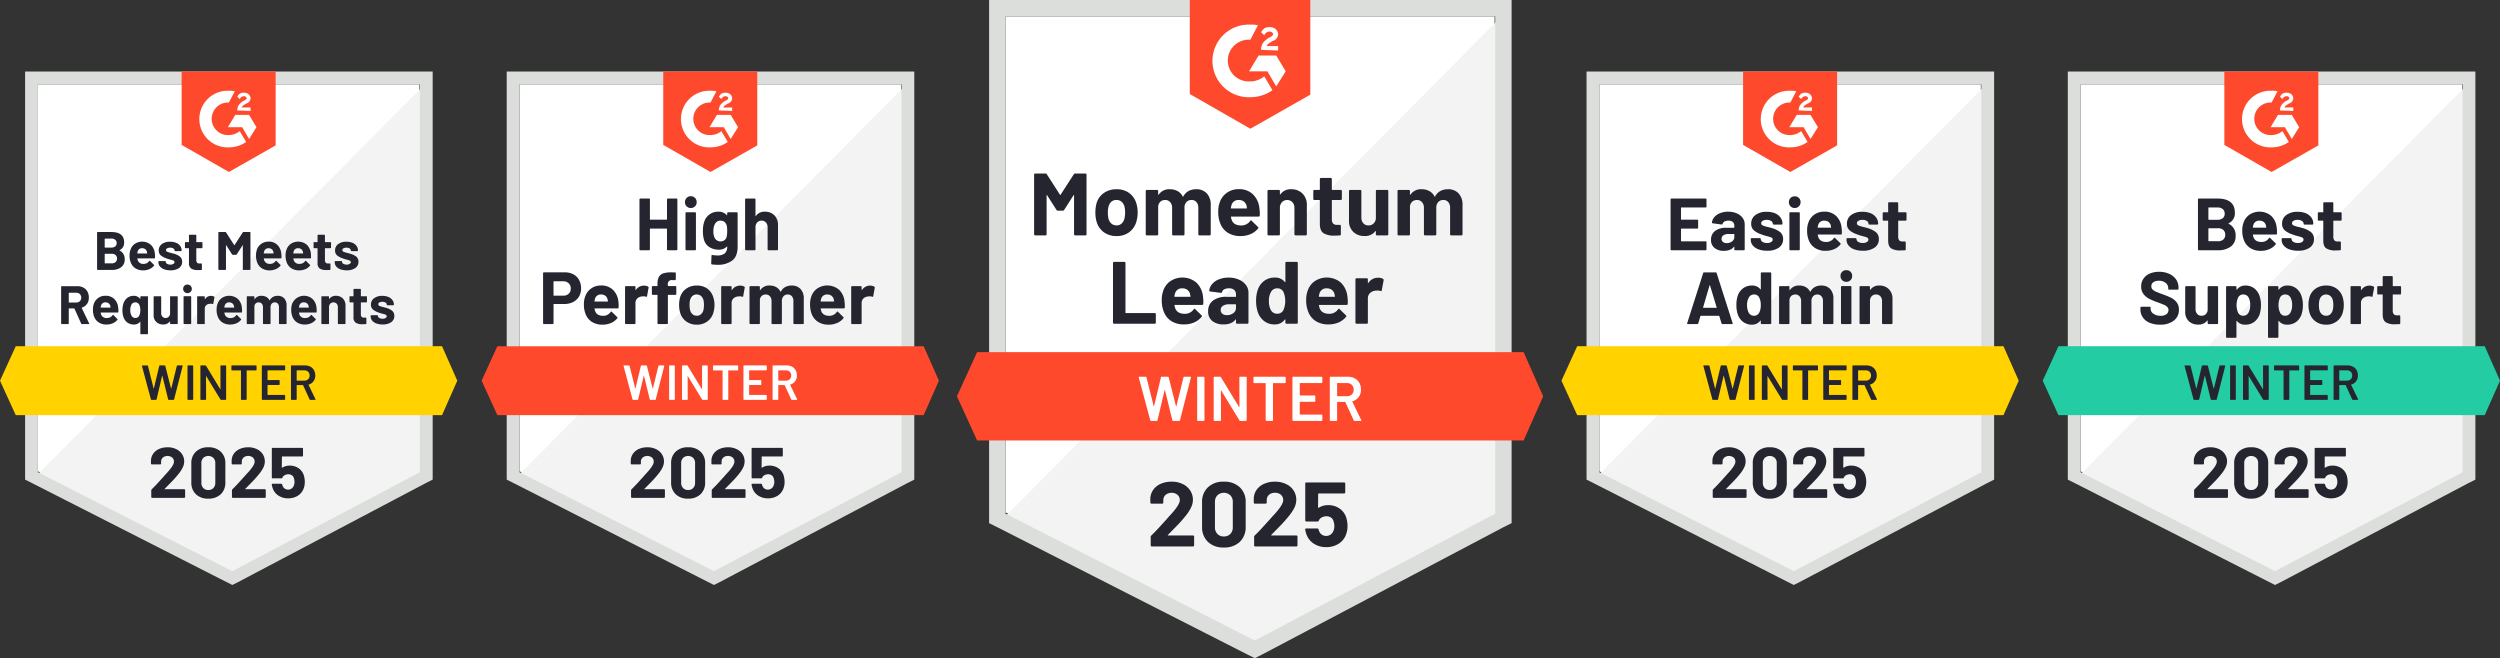 <svg xmlns="http://www.w3.org/2000/svg" width="1170.729" height="308.221" viewBox="0 0 1170.729 308.221">
  <rect x="0" y="0" width="1170.729" height="308.221" fill="#333333" stroke="none"/>
  <g id="Group_17795" data-name="Group 17795" transform="translate(-18099.945 17068.955)">
    <g id="User-GeneratedContent_HighPerformer_HighPerformer" transform="translate(18325.48 -17035.445)">
      <path id="Path_16740" data-name="Path 16740" d="M8.1,192.483l91.053,46.333,87.595-46.333V11.3H8.1Z" transform="translate(9.65 -5.307)" fill="#fff"/>
      <path id="Path_16741" data-name="Path 16741" d="M189.636,11.6,7.3,195.319l94.51,46.794,87.826-44.95Z" transform="translate(8.605 -4.915)" fill="#f2f3f2"/>
      <path id="Path_16742" data-name="Path 16742" d="M5.5,75.088V199.795l3.227,1.614L99.78,247.742l2.766,1.383,2.766-1.383,87.825-46.333,3.227-1.614V8.7H5.5Zm5.993,121.25V14.693H190.372V196.337L102.546,242.67Z" transform="translate(6.256 -8.7)" fill="#dcdedc"/>
      <path id="Path_16743" data-name="Path 16743" d="M107.589,17.69a11.223,11.223,0,0,1,2.766.231l-2.766,5.3a7.621,7.621,0,0,0-.922,15.214h.922a8.055,8.055,0,0,0,5.071-1.844l3,5.071a13.973,13.973,0,0,1-8.068,2.536,13.267,13.267,0,1,1-1.153-26.509h1.153Zm9.451,11.3,3.458,5.763L117.04,40.28l-3.227-5.532h-6.685l3.458-5.763Zm-5.532-2.075a4.646,4.646,0,0,1,.692-2.536,7.952,7.952,0,0,1,2.075-1.844l.461-.231c.922-.461,1.153-.692,1.153-1.153s-.692-.922-1.153-.922a2.215,2.215,0,0,0-2.075,1.383l-1.153-1.153a6.112,6.112,0,0,1,1.153-1.383,3.426,3.426,0,0,1,2.075-.461,3.218,3.218,0,0,1,2.075.692,2.846,2.846,0,0,1,.922,1.844,2.644,2.644,0,0,1-2.075,2.536l-.692.461c-.692.461-1.153.692-1.383,1.383h4.149v1.614l-6.224-.231Zm-3.919,28.814,21.9-12.448V8.7H85.459V43.046l22.129,12.678Zm99.812,81.6H7.776L.4,153.462,7.776,169.6H207.4l7.146-16.136Z" transform="translate(-0.4 -8.7)" fill="#ff492c"/>
      <path id="Path_16744" data-name="Path 16744" d="M23.056,69.641a8.4,8.4,0,0,1,4.011.922,6.443,6.443,0,0,1,2.674,2.651,7.951,7.951,0,0,1,.945,3.919,7.5,7.5,0,0,1-.968,3.85,6.849,6.849,0,0,1-2.766,2.559,8.776,8.776,0,0,1-4.1.922h-4.91q-.161,0-.161.184v8.806a.372.372,0,0,1-.138.3.405.405,0,0,1-.3.115H13.3a.4.4,0,0,1-.415-.415v-23.4a.4.4,0,0,1,.415-.415Zm-.738,10.926a3.507,3.507,0,0,0,2.559-.922,3.161,3.161,0,0,0,.968-2.4,3.246,3.246,0,0,0-.968-2.466,3.458,3.458,0,0,0-2.559-.945h-4.38q-.161,0-.161.184v6.362q0,.184.161.184Zm25.817,2.582a16.181,16.181,0,0,1,.115,2.928.4.4,0,0,1-.438.438H37.14q-.207,0-.161.161a6.672,6.672,0,0,0,.392,1.383Q38.27,90,41.036,90a4.1,4.1,0,0,0,3.481-1.8.435.435,0,0,1,.323-.207.378.378,0,0,1,.231.138l2.49,2.443a.506.506,0,0,1,.184.323.713.713,0,0,1-.138.277,7.471,7.471,0,0,1-2.928,2.19,9.923,9.923,0,0,1-3.965.784,9.081,9.081,0,0,1-5.025-1.337,7.56,7.56,0,0,1-2.951-3.78A11.653,11.653,0,0,1,32,84.509a9.792,9.792,0,0,1,.53-3.365A7.606,7.606,0,0,1,40.021,75.8,7.7,7.7,0,0,1,45.577,77.8,8.8,8.8,0,0,1,48.135,83.149Zm-8.068-3.135a2.778,2.778,0,0,0-2.881,2.028,7.685,7.685,0,0,0-.231,1.106q0,.161.184.161h5.97q.207,0,.138-.161-.184-.991-.184-.968a2.947,2.947,0,0,0-1.083-1.614A3.168,3.168,0,0,0,40.067,80.014Zm20.055-4.149a3.571,3.571,0,0,1,1.982.484.426.426,0,0,1,.184.507L61.574,80.8q-.023.415-.484.254a3.636,3.636,0,0,0-1.2-.184,6.228,6.228,0,0,0-.784.069,3.5,3.5,0,0,0-2.1.922,2.841,2.841,0,0,0-.853,2.167v9.428a.372.372,0,0,1-.138.3.377.377,0,0,1-.277.115H51.685a.459.459,0,0,1-.3-.115.405.405,0,0,1-.115-.3V76.51a.4.4,0,0,1,.415-.415h4.057a.377.377,0,0,1,.277.115.418.418,0,0,1,.138.3v1.314a.155.155,0,0,0,.069.138q.046.046.092-.046A4.423,4.423,0,0,1,60.122,75.865Zm14.73.207a.4.4,0,0,1,.415.415v3.273a.4.4,0,0,1-.415.415H71.51q-.184,0-.184.161V93.453a.4.4,0,0,1-.415.415H66.876a.4.4,0,0,1-.415-.415V80.337q0-.161-.184-.161H64.248a.4.4,0,0,1-.415-.415V76.487a.4.4,0,0,1,.415-.415h2.029a.163.163,0,0,0,.184-.184v-.761a7.132,7.132,0,0,1,.645-3.342A3.747,3.747,0,0,1,69.227,70.1a12.026,12.026,0,0,1,4.08-.438h1.314a.377.377,0,0,1,.277.115.419.419,0,0,1,.138.3v2.789a.372.372,0,0,1-.138.3.349.349,0,0,1-.277.138H73.469a1.8,1.8,0,0,0-2.144,2.213v.369a.163.163,0,0,0,.184.184h3.342ZM84.879,94.145A8.188,8.188,0,0,1,79.9,92.623a7.6,7.6,0,0,1-2.835-4.149,12.231,12.231,0,0,1-.484-3.527,12.907,12.907,0,0,1,.484-3.665,7.487,7.487,0,0,1,2.881-4.011,8.461,8.461,0,0,1,4.979-1.452,8.188,8.188,0,0,1,4.841,1.429,7.792,7.792,0,0,1,2.812,4.011,11.369,11.369,0,0,1,.576,3.619,12.3,12.3,0,0,1-.484,3.5A7.611,7.611,0,0,1,89.835,92.6,8,8,0,0,1,84.879,94.145Zm0-4.172a2.876,2.876,0,0,0,1.936-.692,3.807,3.807,0,0,0,1.153-1.913,10.833,10.833,0,0,0,.254-2.42,10.023,10.023,0,0,0-.254-2.443,4.031,4.031,0,0,0-1.176-1.844,3.038,3.038,0,0,0-1.959-.645,2.945,2.945,0,0,0-1.936.645,3.735,3.735,0,0,0-1.13,1.844,8.046,8.046,0,0,0-.277,2.443,8.929,8.929,0,0,0,.254,2.42A3.807,3.807,0,0,0,82.9,89.281a2.941,2.941,0,0,0,1.982.692Zm20.262-14.107a3.57,3.57,0,0,1,1.982.484.394.394,0,0,1,.184.507l-.715,3.942q-.023.415-.484.254a3.636,3.636,0,0,0-1.2-.184,5.717,5.717,0,0,0-.761.069,3.52,3.52,0,0,0-2.121.922,2.841,2.841,0,0,0-.853,2.167v9.428a.372.372,0,0,1-.138.3.405.405,0,0,1-.3.115H96.7a.459.459,0,0,1-.3-.115.405.405,0,0,1-.115-.3V76.51A.4.4,0,0,1,96.7,76.1h4.034a.405.405,0,0,1,.3.115.418.418,0,0,1,.138.3v1.314a.188.188,0,0,0,.046.138q.092.046.115-.046a4.423,4.423,0,0,1,3.8-2.052Zm24.089-.046a5.517,5.517,0,0,1,4.218,1.614,6.482,6.482,0,0,1,1.521,4.587V93.453a.406.406,0,0,1-.115.3.377.377,0,0,1-.277.115h-4.057a.459.459,0,0,1-.3-.115.406.406,0,0,1-.115-.3V83.08a3.31,3.31,0,0,0-.715-2.236,2.493,2.493,0,0,0-1.959-.83,2.537,2.537,0,0,0-1.959.83,3.147,3.147,0,0,0-.761,2.213v10.4a.405.405,0,0,1-.115.3.459.459,0,0,1-.3.115h-4.011a.4.4,0,0,1-.415-.415V83.08a3.233,3.233,0,0,0-.761-2.236,2.564,2.564,0,0,0-1.982-.83,2.754,2.754,0,0,0-1.844.645,2.835,2.835,0,0,0-.876,1.844V93.453a.405.405,0,0,1-.115.3.459.459,0,0,1-.3.115h-4.034a.4.4,0,0,1-.415-.415V76.51a.459.459,0,0,1,.115-.3.405.405,0,0,1,.3-.115h4.034a.4.4,0,0,1,.415.415v1.36a.155.155,0,0,0,.069.138q.069.023.138-.092a4.958,4.958,0,0,1,4.4-2.1,5.982,5.982,0,0,1,3.02.738,4.792,4.792,0,0,1,1.982,2.075q.092.207.254,0a4.809,4.809,0,0,1,2.052-2.121A6.052,6.052,0,0,1,129.23,75.819Zm24.8,7.33a14.787,14.787,0,0,1,.138,2.928.425.425,0,0,1-.461.438H143.038q-.207,0-.138.161a5.77,5.77,0,0,0,.369,1.383q.9,1.936,3.665,1.936a4.165,4.165,0,0,0,3.5-1.8.379.379,0,0,1,.3-.207.384.384,0,0,1,.254.138l2.49,2.443a.529.529,0,0,1,.161.323.713.713,0,0,1-.138.277,7.257,7.257,0,0,1-2.928,2.19,9.758,9.758,0,0,1-3.942.784,9.01,9.01,0,0,1-5.025-1.337,7.52,7.52,0,0,1-2.974-3.78,11.989,11.989,0,0,1-.715-4.518,10.2,10.2,0,0,1,.507-3.365,7.678,7.678,0,0,1,2.789-3.9A8.567,8.567,0,0,1,151.5,77.8a8.7,8.7,0,0,1,2.536,5.348Zm-8.068-3.135a2.763,2.763,0,0,0-2.858,2.028,10.07,10.07,0,0,0-.254,1.106q0,.161.184.161h5.97q.208,0,.138-.161-.161-.991-.161-.968a3.117,3.117,0,0,0-1.083-1.614A3.274,3.274,0,0,0,145.965,80.014Zm20.055-4.149a3.571,3.571,0,0,1,1.982.484.418.418,0,0,1,.207.507L167.5,80.8q-.046.415-.507.254a3.509,3.509,0,0,0-1.2-.184,5.717,5.717,0,0,0-.761.069,3.52,3.52,0,0,0-2.121.922,2.841,2.841,0,0,0-.853,2.167v9.428a.405.405,0,0,1-.115.3.459.459,0,0,1-.3.115h-4.057a.377.377,0,0,1-.277-.115.372.372,0,0,1-.138-.3V76.51a.418.418,0,0,1,.138-.3.377.377,0,0,1,.277-.115h4.057a.4.4,0,0,1,.415.415v1.314a.155.155,0,0,0,.069.138q.069.046.115-.046A4.366,4.366,0,0,1,166.02,75.865ZM70.91,35.5a.459.459,0,0,1,.115-.3.377.377,0,0,1,.277-.115h4.057a.4.4,0,0,1,.415.415V58.876a.405.405,0,0,1-.115.3.459.459,0,0,1-.3.115H71.3a.377.377,0,0,1-.277-.115.405.405,0,0,1-.115-.3V49.333q0-.161-.184-.161H63.073a.143.143,0,0,0-.161.161v9.543a.405.405,0,0,1-.115.3.459.459,0,0,1-.3.115H58.439a.377.377,0,0,1-.277-.115.372.372,0,0,1-.138-.3V35.5a.418.418,0,0,1,.138-.3.377.377,0,0,1,.277-.115H62.5a.4.4,0,0,1,.415.415v9.29q0,.184.161.184h7.653a.163.163,0,0,0,.184-.184Zm11.157,4.011a2.658,2.658,0,0,1-1.959-.784,2.582,2.582,0,0,1-.784-1.936,2.744,2.744,0,1,1,5.486,0,2.582,2.582,0,0,1-.784,1.936,2.658,2.658,0,0,1-1.959.784ZM79.992,59.291a.459.459,0,0,1-.3-.115.406.406,0,0,1-.115-.3V41.91a.406.406,0,0,1,.115-.3.459.459,0,0,1,.3-.115h4.057a.377.377,0,0,1,.277.115.372.372,0,0,1,.138.3V58.876a.372.372,0,0,1-.138.3.377.377,0,0,1-.277.115ZM99.1,41.934a.419.419,0,0,1,.138-.3.377.377,0,0,1,.277-.115h4.057a.4.4,0,0,1,.415.415V57.7q0,4.518-2.6,6.454a10.9,10.9,0,0,1-6.731,1.959,21.888,21.888,0,0,1-2.7-.184.381.381,0,0,1-.346-.438l.138-3.573q0-.461.484-.392a13.966,13.966,0,0,0,2.282.207,5.4,5.4,0,0,0,3.412-.945A3.848,3.848,0,0,0,99.1,57.678q0-.115-.069-.138t-.138.069a4.984,4.984,0,0,1-3.826,1.406,8.073,8.073,0,0,1-4.126-1.083,6.038,6.038,0,0,1-2.7-3.5,13.893,13.893,0,0,1-.507-4.126,12.852,12.852,0,0,1,.622-4.38A6.768,6.768,0,0,1,90.8,42.533a6.557,6.557,0,0,1,4.034-1.291,5.129,5.129,0,0,1,4.057,1.591.131.131,0,0,0,.138.046.106.106,0,0,0,.069-.115v-.83ZM98.825,53.09a11.307,11.307,0,0,0,.277-2.835,14.679,14.679,0,0,0-.069-1.637,6.389,6.389,0,0,0-.231-1.13,3.263,3.263,0,0,0-1.037-1.5,2.85,2.85,0,0,0-1.8-.553,2.776,2.776,0,0,0-1.752.553,3.351,3.351,0,0,0-1.083,1.5,6.752,6.752,0,0,0-.484,2.812,6.654,6.654,0,0,0,.415,2.766,2.826,2.826,0,0,0,1.083,1.5,3.028,3.028,0,0,0,1.844.576,2.9,2.9,0,0,0,1.844-.576,2.845,2.845,0,0,0,.991-1.475Zm17.934-11.848a5.969,5.969,0,0,1,4.449,1.706,6.2,6.2,0,0,1,1.683,4.587V58.876a.405.405,0,0,1-.115.3.377.377,0,0,1-.277.115h-4.057a.459.459,0,0,1-.3-.115.405.405,0,0,1-.115-.3V48.526a3.227,3.227,0,0,0-.784-2.236,2.611,2.611,0,0,0-2.052-.853,2.656,2.656,0,0,0-2.052.853,3.227,3.227,0,0,0-.784,2.236v10.35a.4.4,0,0,1-.415.415h-4.034a.4.4,0,0,1-.415-.415V35.5a.459.459,0,0,1,.115-.3.405.405,0,0,1,.3-.115h4.034a.405.405,0,0,1,.3.115.459.459,0,0,1,.115.3v7.653a.155.155,0,0,0,.069.138.064.064,0,0,0,.092-.046A4.871,4.871,0,0,1,116.759,41.242Z" transform="translate(15.901 24.385)" fill="#252530"/>
      <path id="Path_16806" data-name="Path 16806" d="M33.771,84.536a.3.3,0,0,1-.323-.231L29.253,68.7l-.023-.092q0-.207.254-.207h2.259a.3.3,0,0,1,.323.23l2.628,10.511q.023.069.069.069t.069-.069l2.513-10.511a.289.289,0,0,1,.3-.23h2.213a.3.3,0,0,1,.323.23l2.674,10.534q.023.069.069.069t.069-.069l2.582-10.534a.3.3,0,0,1,.323-.23H48.04q.323,0,.254.3L44.306,84.305a.3.3,0,0,1-.323.231H41.839a.3.3,0,0,1-.323-.231l-2.7-11a.148.148,0,0,0-.069-.092q-.046,0-.069.092l-2.582,11a.289.289,0,0,1-.3.231Zm17.081,0a.287.287,0,0,1-.207-.092.249.249,0,0,1-.069-.184V68.677a.249.249,0,0,1,.069-.184.287.287,0,0,1,.207-.092h2.121a.326.326,0,0,1,.277.277V84.259a.326.326,0,0,1-.277.277ZM66,68.677a.249.249,0,0,1,.069-.184.287.287,0,0,1,.207-.092h2.121a.326.326,0,0,1,.277.277V84.259a.326.326,0,0,1-.277.277H66.343a.33.33,0,0,1-.323-.184l-6.639-10.88q-.046-.069-.092-.069-.046.023-.046.115l.046,10.742a.326.326,0,0,1-.277.277H56.892a.287.287,0,0,1-.207-.092.249.249,0,0,1-.069-.184V68.677a.249.249,0,0,1,.069-.184.287.287,0,0,1,.207-.092h2.052a.33.33,0,0,1,.323.184l6.616,10.88q.046.069.092.046.046,0,.046-.092L66,68.677ZM82.64,68.4a.326.326,0,0,1,.277.277v1.775a.326.326,0,0,1-.277.277H78.4a.1.1,0,0,0-.115.115V84.259a.249.249,0,0,1-.069.184.287.287,0,0,1-.207.092H75.886a.326.326,0,0,1-.277-.277V70.843a.1.1,0,0,0-.115-.115h-4.08a.287.287,0,0,1-.207-.092.249.249,0,0,1-.069-.184V68.677a.249.249,0,0,1,.069-.184.287.287,0,0,1,.207-.092Zm13.669,2.029a.326.326,0,0,1-.277.277h-7.86a.1.1,0,0,0-.115.115v4.311a.1.1,0,0,0,.115.115h5.279a.244.244,0,0,1,.277.277v1.752a.244.244,0,0,1-.277.277H88.172a.1.1,0,0,0-.115.115v4.449a.1.1,0,0,0,.115.115h7.86a.326.326,0,0,1,.277.277v1.752a.326.326,0,0,1-.277.277H85.66a.287.287,0,0,1-.207-.092.249.249,0,0,1-.069-.184V68.677a.249.249,0,0,1,.069-.184.287.287,0,0,1,.207-.092H96.033a.326.326,0,0,1,.277.277v1.752Zm11.779,14.107a.326.326,0,0,1-.323-.207l-3.043-6.639a.148.148,0,0,0-.138-.092h-2.766a.1.1,0,0,0-.115.115v6.547a.326.326,0,0,1-.277.277H99.306a.287.287,0,0,1-.207-.092.249.249,0,0,1-.069-.184V68.677a.249.249,0,0,1,.069-.184.287.287,0,0,1,.207-.092h6.339a5.221,5.221,0,0,1,2.49.576,4.264,4.264,0,0,1,1.683,1.66,5.01,5.01,0,0,1,.6,2.466,4.367,4.367,0,0,1-.83,2.7,4.153,4.153,0,0,1-2.259,1.567.074.074,0,0,0-.069.046.1.1,0,0,0,0,.092l3.25,6.708a.354.354,0,0,1,.046.138q0,.184-.254.184Zm-6.27-13.831a.1.1,0,0,0-.115.115v4.587a.1.1,0,0,0,.115.115h3.458a2.479,2.479,0,0,0,1.8-.668,2.292,2.292,0,0,0,.668-1.729,2.369,2.369,0,0,0-.668-1.752,2.479,2.479,0,0,0-1.8-.668Z" transform="translate(37.227 69.217)" fill="#fff"/>
      <path id="Path_16817" data-name="Path 16817" d="M37.5,104.462a.131.131,0,0,0-.046.138.155.155,0,0,0,.138.069h9.059a.377.377,0,0,1,.277.115.349.349,0,0,1,.138.277v3.25a.349.349,0,0,1-.138.277.377.377,0,0,1-.277.115H31.623a.405.405,0,0,1-.3-.115.377.377,0,0,1-.115-.277v-3.089a.69.69,0,0,1,.207-.507q1.637-1.591,3.342-3.481T36.9,98.884q.922-1.106,1.89-2.121,3.043-3.366,3.043-5a2.511,2.511,0,0,0-.83-1.936,3.551,3.551,0,0,0-4.334,0,2.558,2.558,0,0,0-.853,2.005v.83a.394.394,0,0,1-.392.392H31.485a.377.377,0,0,1-.277-.115.349.349,0,0,1-.138-.277V91.093a5.921,5.921,0,0,1,1.153-3.2,6.65,6.65,0,0,1,2.743-2.121,9.775,9.775,0,0,1,3.873-.738,8.926,8.926,0,0,1,4.126.9,6.574,6.574,0,0,1,2.7,2.374,6.1,6.1,0,0,1,.968,3.342,6.584,6.584,0,0,1-.715,2.881,15.426,15.426,0,0,1-2.1,3.181Q42.78,99,41.581,100.29q-1.2,1.268-3.573,3.665l-.507.507Zm20.423,4.61a8,8,0,0,1-5.809-2.052,7.387,7.387,0,0,1-2.144-5.6V92.591a7.222,7.222,0,0,1,2.144-5.509,8,8,0,0,1,5.809-2.052,8.135,8.135,0,0,1,5.832,2.052A7.222,7.222,0,0,1,65.9,92.591v8.829a7.387,7.387,0,0,1-2.144,5.6A8.135,8.135,0,0,1,57.925,109.072Zm0-4.034a3.119,3.119,0,0,0,2.374-.922,3.382,3.382,0,0,0,.9-2.466v-9.2a3.35,3.35,0,0,0-.9-2.443,3.488,3.488,0,0,0-4.726,0,3.35,3.35,0,0,0-.9,2.443v9.2a3.382,3.382,0,0,0,.9,2.466A3.09,3.09,0,0,0,57.925,105.039Zm17.335-.576a.1.1,0,0,0-.023.138q.023.069.138.069h9.059a.394.394,0,0,1,.392.392v3.25a.394.394,0,0,1-.392.392H69.381a.394.394,0,0,1-.392-.392v-3.089a.736.736,0,0,1,.184-.507q1.66-1.591,3.342-3.481,1.706-1.89,2.144-2.351.945-1.106,1.913-2.121,3.043-3.366,3.043-5a2.511,2.511,0,0,0-.83-1.936,3.228,3.228,0,0,0-2.19-.738,3.14,3.14,0,0,0-2.167.738,2.591,2.591,0,0,0-.83,2.005v.83a.377.377,0,0,1-.115.277.405.405,0,0,1-.3.115H69.243a.394.394,0,0,1-.392-.392V91.093a5.776,5.776,0,0,1,1.13-3.2,6.624,6.624,0,0,1,2.766-2.121,9.714,9.714,0,0,1,3.85-.738,8.926,8.926,0,0,1,4.126.9,6.546,6.546,0,0,1,2.72,2.374,6.211,6.211,0,0,1,.945,3.342,6.762,6.762,0,0,1-.692,2.881,16.3,16.3,0,0,1-2.121,3.181Q80.538,99,79.339,100.29q-1.2,1.268-3.573,3.665l-.507.507ZM102.6,98.031a10.723,10.723,0,0,1,.507,3.181,8.57,8.57,0,0,1-.53,3.089,6.644,6.644,0,0,1-2.7,3.389,8.328,8.328,0,0,1-4.564,1.245,8.086,8.086,0,0,1-4.449-1.222,6.546,6.546,0,0,1-2.72-3.319,9.066,9.066,0,0,1-.507-1.844v-.069q0-.369.392-.369h4.057a.445.445,0,0,1,.438.369,1.028,1.028,0,0,0,.092.346,1.186,1.186,0,0,1,.092.23,2.832,2.832,0,0,0,1.014,1.337,2.895,2.895,0,0,0,3.2-.046,2.905,2.905,0,0,0,1.037-1.383,4.053,4.053,0,0,0,.323-1.752,4.687,4.687,0,0,0-.3-1.729,2.22,2.22,0,0,0-.922-1.337,2.849,2.849,0,0,0-1.637-.484,3.614,3.614,0,0,0-1.752.438,2.254,2.254,0,0,0-1.06,1.153.412.412,0,0,1-.438.323h-4.1a.405.405,0,0,1-.3-.115.377.377,0,0,1-.115-.277V85.7a.377.377,0,0,1,.115-.277.405.405,0,0,1,.3-.115h13.808a.394.394,0,0,1,.392.392v3.25a.394.394,0,0,1-.392.392H92.548q-.161,0-.161.184l-.046,4.933q0,.23.207.115a6.271,6.271,0,0,1,3.481-.968,7.149,7.149,0,0,1,4.08,1.176,6.331,6.331,0,0,1,2.49,3.25Z" transform="translate(38.773 90.92)" fill="#252530"/>
    </g>
    <g id="User-GeneratedContent_MomentumLeader_Leader" transform="translate(18548.066 -17068.955)">
      <path id="Path_16747" data-name="Path 16747" d="M8.1,243.574l116.728,59.4,112.3-59.4V11.3H8.1Z" transform="translate(14.655 -3.617)" fill="#fff"/>
      <path id="Path_16748" data-name="Path 16748" d="M241.052,11.6,7.3,247.125l121.161,59.989,112.591-57.625Z" transform="translate(13.09 -3.03)" fill="#f2f3f2"/>
      <path id="Path_16749" data-name="Path 16749" d="M5.5,93.808V253.681l4.137,2.069,116.728,59.4,3.546,1.773,3.546-1.773,112.591-59.4,4.137-2.069V8.7H5.5Zm7.683,155.44V16.383H242.5V249.248l-112.591,59.4Z" transform="translate(9.571 -8.7)" fill="#dcdedc"/>
      <path id="Path_16750" data-name="Path 16750" d="M137.814,20.225a14.388,14.388,0,0,1,3.546.3l-3.546,6.8a9.77,9.77,0,1,0-1.182,19.5h1.182a10.327,10.327,0,0,0,6.5-2.364l3.842,6.5a17.914,17.914,0,0,1-10.343,3.251,17.008,17.008,0,1,1-1.478-33.984Zm12.116,14.48,4.433,7.388-4.433,7.092-4.137-7.092h-8.57l4.433-7.388Zm-7.092-2.66a5.957,5.957,0,0,1,.887-3.251,10.2,10.2,0,0,1,2.66-2.364l.591-.3c1.182-.591,1.478-.887,1.478-1.478s-.887-1.182-1.478-1.182a2.84,2.84,0,0,0-2.66,1.773l-1.478-1.478A7.834,7.834,0,0,1,144.316,22a4.392,4.392,0,0,1,2.66-.591,4.125,4.125,0,0,1,2.66.887,3.648,3.648,0,0,1,1.182,2.364,3.389,3.389,0,0,1-2.66,3.251l-.887.591c-.887.591-1.478.887-1.773,1.773h5.319v2.069Zm-5.024,36.939,28.074-15.958V8.7H109.445V52.732l28.369,16.253ZM265.772,173.6H9.856L.4,194.283l9.456,20.686H265.772l9.161-20.686Z" transform="translate(-0.4 -8.7)" fill="#ff492c"/>
      <path id="Path_16751" data-name="Path 16751" d="M50.072,106.532a.5.5,0,0,1-.5-.5V78.074a.5.5,0,0,1,.5-.5h4.846a.5.5,0,0,1,.5.5v23.257a.183.183,0,0,0,.207.207H69.162a.439.439,0,0,1,.325.118.484.484,0,0,1,.148.355v4.019a.483.483,0,0,1-.148.355.393.393,0,0,1-.325.148ZM91.71,93.707a18.162,18.162,0,0,1,.148,3.517.474.474,0,0,1-.532.5H78.53q-.236,0-.148.207a7.368,7.368,0,0,0,.443,1.655q1.093,2.305,4.4,2.305A4.948,4.948,0,0,0,87.4,99.735a.491.491,0,0,1,.384-.236q.118,0,.266.177L91.03,102.6a.577.577,0,0,1,.207.384,1.152,1.152,0,0,1-.148.325,9.451,9.451,0,0,1-3.517,2.63,11.973,11.973,0,0,1-4.728.916,10.916,10.916,0,0,1-6.029-1.6A8.976,8.976,0,0,1,73.3,100.74a13.893,13.893,0,0,1-.887-5.408,11.96,11.96,0,0,1,.621-4.019,8.908,8.908,0,0,1,3.339-4.669,10.236,10.236,0,0,1,12.293.65,10.642,10.642,0,0,1,3.044,6.413Zm-9.663-3.753a3.31,3.31,0,0,0-3.428,2.423q-.148.532-.3,1.33a.183.183,0,0,0,.207.207h7.181q.236,0,.148-.207-.207-1.212-.207-1.153a3.443,3.443,0,0,0-1.3-1.921A3.763,3.763,0,0,0,82.046,89.954Zm21.691-5.024a11.536,11.536,0,0,1,4.787.946,7.78,7.78,0,0,1,3.31,2.541,5.9,5.9,0,0,1,1.182,3.605V106.03a.5.5,0,0,1-.5.5h-4.846a.5.5,0,0,1-.5-.5v-1.359a.2.2,0,0,0-.089-.177q-.059-.03-.148.089-1.744,2.275-5.585,2.275a8.265,8.265,0,0,1-5.231-1.566,5.558,5.558,0,0,1-1.98-4.64,5.884,5.884,0,0,1,2.246-4.935,9.96,9.96,0,0,1,6.354-1.773h4.226a.183.183,0,0,0,.207-.207V92.85a2.8,2.8,0,0,0-.827-2.157,3.628,3.628,0,0,0-2.482-.739,4.6,4.6,0,0,0-2.128.443,2.037,2.037,0,0,0-1.093,1.271q-.118.473-.532.414l-5.024-.65q-.473-.089-.443-.384a5.642,5.642,0,0,1,1.389-3.132,7.8,7.8,0,0,1,3.221-2.187,12.079,12.079,0,0,1,4.492-.8Zm-.827,17.583a4.828,4.828,0,0,0,3.014-.946,2.946,2.946,0,0,0,1.241-2.453V97.637a.183.183,0,0,0-.207-.207h-2.985a5.075,5.075,0,0,0-2.9.709,2.25,2.25,0,0,0-1.064,1.98,2.165,2.165,0,0,0,.8,1.773,3.247,3.247,0,0,0,2.1.621ZM130.3,78.074a.5.5,0,0,1,.5-.5h4.817a.5.5,0,0,1,.5.5V106.03a.5.5,0,0,1-.5.5h-4.817a.5.5,0,0,1-.5-.5v-1.359a.137.137,0,0,0-.089-.148.169.169,0,0,0-.177.059,5.621,5.621,0,0,1-4.758,2.275,7.887,7.887,0,0,1-4.965-1.6,8.947,8.947,0,0,1-3.014-4.433,16.1,16.1,0,0,1-.709-5.024,15.422,15.422,0,0,1,.768-5.112,8.785,8.785,0,0,1,2.985-4.2,8.1,8.1,0,0,1,5.083-1.566A5.573,5.573,0,0,1,130.038,87q.089.118.177.089t.089-.177Zm-.887,22.016a11.071,11.071,0,0,0-.059-8.54,3.082,3.082,0,0,0-2.778-1.6,3.274,3.274,0,0,0-2.955,1.6,8.136,8.136,0,0,0-1.034,4.4,8.69,8.69,0,0,0,.887,4.137,3.32,3.32,0,0,0,3.044,1.773A3.206,3.206,0,0,0,129.417,100.09Zm29.936-6.383a18.16,18.16,0,0,1,.148,3.517.474.474,0,0,1-.532.5h-12.8q-.237,0-.148.207a7.368,7.368,0,0,0,.443,1.655q1.093,2.305,4.4,2.305a4.948,4.948,0,0,0,4.167-2.157.491.491,0,0,1,.384-.236q.118,0,.266.177l2.985,2.926a.577.577,0,0,1,.207.384,1.152,1.152,0,0,1-.148.325,9.451,9.451,0,0,1-3.517,2.63,11.973,11.973,0,0,1-4.728.916,10.916,10.916,0,0,1-6.028-1.6,8.976,8.976,0,0,1-3.517-4.521,13.893,13.893,0,0,1-.887-5.408,11.961,11.961,0,0,1,.621-4.019,8.908,8.908,0,0,1,3.339-4.669,10.236,10.236,0,0,1,12.293.65,10.642,10.642,0,0,1,3.044,6.413Zm-9.663-3.753a3.31,3.31,0,0,0-3.428,2.423q-.148.532-.3,1.33a.183.183,0,0,0,.207.207h7.181q.236,0,.148-.207-.207-1.212-.207-1.153a3.443,3.443,0,0,0-1.3-1.921A3.763,3.763,0,0,0,149.69,89.954Zm24-4.965a4.282,4.282,0,0,1,2.364.561.553.553,0,0,1,.266.621l-.887,4.728q-.03.5-.561.3a4.584,4.584,0,0,0-1.448-.207,9.116,9.116,0,0,0-.916.059,4.274,4.274,0,0,0-2.541,1.093,3.405,3.405,0,0,0-1.034,2.6V106.03a.55.55,0,0,1-.118.355.484.484,0,0,1-.355.148h-4.846a.5.5,0,0,1-.5-.5V85.758a.5.5,0,0,1,.5-.5h4.846a.484.484,0,0,1,.355.148.55.55,0,0,1,.118.355v1.566q0,.148.089.177t.118-.03A5.283,5.283,0,0,1,173.685,84.989ZM31.247,36.525a.661.661,0,0,1,.591-.325h4.846a.5.5,0,0,1,.5.5V64.658a.5.5,0,0,1-.5.5H31.838a.5.5,0,0,1-.5-.5V46.425q0-.177-.089-.177-.059,0-.148.118l-4.4,6.885a.636.636,0,0,1-.561.325H23.682a.636.636,0,0,1-.561-.325l-4.4-6.885q-.089-.118-.148-.089-.089.03-.089.177v18.2a.5.5,0,0,1-.5.5H13.132a.5.5,0,0,1-.5-.5V36.7a.5.5,0,0,1,.5-.5h4.846a.661.661,0,0,1,.591.325l6.206,9.634q.118.266.236,0l6.235-9.634Zm20.006,28.96a9.884,9.884,0,0,1-5.969-1.8,9.18,9.18,0,0,1-3.4-4.965,15.221,15.221,0,0,1-.561-4.226,15.917,15.917,0,0,1,.561-4.4A8.889,8.889,0,0,1,45.314,45.3a10.12,10.12,0,0,1,5.969-1.744,9.686,9.686,0,0,1,5.792,1.714,9.213,9.213,0,0,1,3.4,4.787,14.4,14.4,0,0,1,.65,4.344,14.8,14.8,0,0,1-.561,4.167,9.257,9.257,0,0,1-3.369,5.083A9.724,9.724,0,0,1,51.254,65.485Zm0-4.994a3.378,3.378,0,0,0,2.305-.827,4.619,4.619,0,0,0,1.359-2.275,12.183,12.183,0,0,0,.325-2.9,11.56,11.56,0,0,0-.325-2.955,4.613,4.613,0,0,0-1.389-2.187,3.658,3.658,0,0,0-2.335-.768,3.582,3.582,0,0,0-2.335.768,4.53,4.53,0,0,0-1.33,2.187,9.375,9.375,0,0,0-.355,2.955,11.051,11.051,0,0,0,.3,2.9,4.519,4.519,0,0,0,1.389,2.275A3.573,3.573,0,0,0,51.254,60.491ZM88.489,43.558a6.5,6.5,0,0,1,5.024,1.95,7.675,7.675,0,0,1,1.832,5.467V64.658a.5.5,0,0,1-.5.5H90a.484.484,0,0,1-.355-.148.55.55,0,0,1-.118-.355V52.246a3.918,3.918,0,0,0-.887-2.689,2.914,2.914,0,0,0-2.305-.975,3.1,3.1,0,0,0-2.364.975,3.794,3.794,0,0,0-.916,2.66V64.658a.5.5,0,0,1-.5.5H77.761a.5.5,0,0,1-.5-.5V52.246a3.8,3.8,0,0,0-.916-2.66,2.963,2.963,0,0,0-2.335-1,3.264,3.264,0,0,0-2.216.768,3.4,3.4,0,0,0-1.064,2.187V64.658a.5.5,0,0,1-.5.5H65.379a.393.393,0,0,1-.325-.148.484.484,0,0,1-.148-.355V44.386a.484.484,0,0,1,.148-.355.394.394,0,0,1,.325-.148h4.846a.5.5,0,0,1,.5.5v1.625a.136.136,0,0,0,.089.148q.089.059.148-.059a5.906,5.906,0,0,1,5.26-2.541,7.253,7.253,0,0,1,3.635.887,5.761,5.761,0,0,1,2.364,2.482q.118.236.3,0a6,6,0,0,1,2.453-2.541,7.411,7.411,0,0,1,3.517-.827Zm29.64,8.777a16.6,16.6,0,0,1,.177,3.517.474.474,0,0,1-.532.5h-12.8q-.236,0-.148.207a7.369,7.369,0,0,0,.443,1.655q1.064,2.305,4.374,2.305a4.975,4.975,0,0,0,4.2-2.157.421.421,0,0,1,.355-.236.4.4,0,0,1,.3.177l2.985,2.926a.577.577,0,0,1,.207.384,1.064,1.064,0,0,1-.177.325,9.145,9.145,0,0,1-3.517,2.63,11.76,11.76,0,0,1-4.7.916,10.824,10.824,0,0,1-6.028-1.6,9.135,9.135,0,0,1-3.546-4.521,14.323,14.323,0,0,1-.857-5.408,11.96,11.96,0,0,1,.621-4.019,8.908,8.908,0,0,1,3.339-4.669,9.246,9.246,0,0,1,5.644-1.744,9.134,9.134,0,0,1,6.62,2.394A10.428,10.428,0,0,1,118.129,52.335Zm-9.634-3.753a3.31,3.31,0,0,0-3.428,2.423,7.988,7.988,0,0,0-.3,1.33.183.183,0,0,0,.207.207h7.151q.266,0,.177-.207-.207-1.212-.207-1.153a3.652,3.652,0,0,0-1.3-1.921A3.845,3.845,0,0,0,108.495,48.582Zm24.5-5.024a7.233,7.233,0,0,1,5.349,2.039,7.427,7.427,0,0,1,2.009,5.5V64.658a.5.5,0,0,1-.5.5h-4.817a.5.5,0,0,1-.5-.5V52.306a3.83,3.83,0,0,0-.946-2.689,3.425,3.425,0,0,0-4.906,0,3.83,3.83,0,0,0-.946,2.689V64.658a.5.5,0,0,1-.5.5h-4.817a.5.5,0,0,1-.5-.5V44.386a.5.5,0,0,1,.5-.5h4.817a.5.5,0,0,1,.5.5v1.448a.2.2,0,0,0,.089.177.083.083,0,0,0,.118-.059A5.818,5.818,0,0,1,132.993,43.558Zm23.759,4.521a.5.5,0,0,1-.5.5h-3.989a.183.183,0,0,0-.207.207v8.747a3.074,3.074,0,0,0,.561,2.039,2.262,2.262,0,0,0,1.8.65h1.359a.5.5,0,0,1,.5.5v3.93a.493.493,0,0,1-.5.532q-1.714.089-2.482.089a9.323,9.323,0,0,1-5.112-1.123q-1.714-1.152-1.744-4.285V48.789a.183.183,0,0,0-.207-.207h-2.364a.5.5,0,0,1-.5-.5V44.386a.5.5,0,0,1,.5-.5h2.364a.183.183,0,0,0,.207-.207V38.771a.5.5,0,0,1,.5-.5h4.64a.394.394,0,0,1,.325.148.484.484,0,0,1,.148.355v4.906a.183.183,0,0,0,.207.207h3.989a.5.5,0,0,1,.5.5V48.08Zm15.928-3.694a.55.55,0,0,1,.118-.355.484.484,0,0,1,.355-.148H178a.5.5,0,0,1,.5.5V64.658a.5.5,0,0,1-.5.5h-4.846a.484.484,0,0,1-.355-.148.55.55,0,0,1-.118-.355V63.269q0-.148-.089-.148-.089-.03-.177.089a5.931,5.931,0,0,1-5.112,2.246,7.177,7.177,0,0,1-5.172-1.921,6.9,6.9,0,0,1-2.039-5.319V44.386a.5.5,0,0,1,.5-.5h4.787a.5.5,0,0,1,.5.5V56.768a3.987,3.987,0,0,0,.887,2.689,3.059,3.059,0,0,0,2.453,1.034,3.282,3.282,0,0,0,2.335-.857,3.7,3.7,0,0,0,1.123-2.216V44.386Zm33.718-.827a6.5,6.5,0,0,1,5.024,1.95,7.675,7.675,0,0,1,1.832,5.467V64.658a.5.5,0,0,1-.5.5h-4.846a.484.484,0,0,1-.355-.148.55.55,0,0,1-.118-.355V52.246a3.918,3.918,0,0,0-.887-2.689,2.914,2.914,0,0,0-2.305-.975,3.1,3.1,0,0,0-2.364.975,3.8,3.8,0,0,0-.916,2.66V64.658a.5.5,0,0,1-.5.5h-4.787a.5.5,0,0,1-.5-.5V52.246a3.8,3.8,0,0,0-.916-2.66,2.963,2.963,0,0,0-2.335-1,3.263,3.263,0,0,0-2.216.768,3.4,3.4,0,0,0-1.064,2.187V64.658a.5.5,0,0,1-.5.5H183.29a.484.484,0,0,1-.355-.148.55.55,0,0,1-.118-.355V44.386a.55.55,0,0,1,.118-.355.484.484,0,0,1,.355-.148h4.846a.5.5,0,0,1,.5.5v1.625a.137.137,0,0,0,.089.148q.089.059.148-.059a5.906,5.906,0,0,1,5.26-2.541,7.253,7.253,0,0,1,3.635.887,5.761,5.761,0,0,1,2.364,2.482q.118.236.3,0a6,6,0,0,1,2.453-2.541,7.411,7.411,0,0,1,3.517-.827Z" transform="translate(23.511 45.066)" fill="#252530"/>
      <path id="Path_16804" data-name="Path 16804" d="M35.052,89.086a.389.389,0,0,1-.414-.3L29.26,68.784l-.03-.118q0-.266.325-.266h2.9a.389.389,0,0,1,.414.3l3.369,13.475q.03.089.089.089t.089-.089L39.632,68.7a.371.371,0,0,1,.384-.3h2.837a.389.389,0,0,1,.414.3l3.428,13.5q.03.089.089.089t.089-.089l3.31-13.5a.389.389,0,0,1,.414-.3h2.748q.414,0,.325.384L48.557,88.79a.389.389,0,0,1-.414.3H45.395a.389.389,0,0,1-.414-.3l-3.457-14.1a.19.19,0,0,0-.089-.118q-.059,0-.089.118l-3.31,14.1a.371.371,0,0,1-.384.3Zm21.9,0a.368.368,0,0,1-.266-.118.32.32,0,0,1-.089-.236V68.755a.32.32,0,0,1,.089-.236.368.368,0,0,1,.266-.118h2.719a.418.418,0,0,1,.355.355V88.731a.418.418,0,0,1-.355.355ZM76.364,68.755a.32.32,0,0,1,.089-.236.367.367,0,0,1,.266-.118h2.719a.418.418,0,0,1,.355.355V88.731a.418.418,0,0,1-.355.355h-2.63a.423.423,0,0,1-.414-.236L67.883,74.9q-.059-.089-.118-.089-.059.03-.059.148l.059,13.771a.418.418,0,0,1-.355.355H64.692a.368.368,0,0,1-.266-.118.32.32,0,0,1-.089-.236V68.755a.32.32,0,0,1,.089-.236.368.368,0,0,1,.266-.118h2.63a.423.423,0,0,1,.414.236l8.481,13.948q.059.089.118.059.059,0,.059-.118l-.03-13.771ZM97.7,68.4a.418.418,0,0,1,.355.355V71.03a.418.418,0,0,1-.355.355H92.263a.131.131,0,0,0-.148.148v17.2a.319.319,0,0,1-.089.236.367.367,0,0,1-.266.118H89.042a.418.418,0,0,1-.355-.355v-17.2a.131.131,0,0,0-.148-.148H83.309a.367.367,0,0,1-.266-.118.319.319,0,0,1-.089-.236V68.755a.32.32,0,0,1,.089-.236.367.367,0,0,1,.266-.118ZM115.224,71a.418.418,0,0,1-.355.355H104.793a.131.131,0,0,0-.148.148v5.526a.131.131,0,0,0,.148.148h6.767a.313.313,0,0,1,.355.355v2.246a.313.313,0,0,1-.355.355h-6.767a.131.131,0,0,0-.148.148v5.7a.131.131,0,0,0,.148.148H114.87a.418.418,0,0,1,.355.355v2.246a.418.418,0,0,1-.355.355h-13.3a.368.368,0,0,1-.266-.118.319.319,0,0,1-.089-.236V68.755a.319.319,0,0,1,.089-.236.368.368,0,0,1,.266-.118h13.3a.418.418,0,0,1,.355.355V71Zm15.1,18.085a.418.418,0,0,1-.414-.266l-3.9-8.511a.189.189,0,0,0-.177-.118h-3.546a.131.131,0,0,0-.148.148v8.393a.418.418,0,0,1-.355.355h-2.719a.367.367,0,0,1-.266-.118.319.319,0,0,1-.089-.236V68.755a.32.32,0,0,1,.089-.236.368.368,0,0,1,.266-.118h8.127a6.693,6.693,0,0,1,3.192.739,5.466,5.466,0,0,1,2.157,2.128,6.422,6.422,0,0,1,.768,3.162,5.6,5.6,0,0,1-1.064,3.457,5.324,5.324,0,0,1-2.9,2.009.1.1,0,0,0-.089.059.126.126,0,0,0,0,.118l4.167,8.6a.454.454,0,0,1,.059.177q0,.236-.325.236Zm-8.038-17.731a.131.131,0,0,0-.148.148v5.881a.131.131,0,0,0,.148.148h4.433a3.177,3.177,0,0,0,2.305-.857,2.938,2.938,0,0,0,.857-2.216,3.037,3.037,0,0,0-.857-2.246,3.177,3.177,0,0,0-2.305-.857Z" transform="translate(55.9 108.021)" fill="#fff"/>
      <path id="Path_16805" data-name="Path 16805" d="M39.315,109.942a.168.168,0,0,0-.059.177.2.2,0,0,0,.177.089H51.047a.484.484,0,0,1,.355.148.448.448,0,0,1,.177.355v4.167a.447.447,0,0,1-.177.355.484.484,0,0,1-.355.148H31.779a.52.52,0,0,1-.384-.148.484.484,0,0,1-.148-.355v-3.96a.884.884,0,0,1,.266-.65q2.1-2.039,4.285-4.462t2.748-3.014q1.182-1.418,2.423-2.719,3.9-4.315,3.9-6.413a3.219,3.219,0,0,0-1.064-2.482,4.553,4.553,0,0,0-5.556,0,3.279,3.279,0,0,0-1.093,2.571v1.064a.5.5,0,0,1-.5.5H31.6a.484.484,0,0,1-.355-.148.447.447,0,0,1-.177-.355V92.8a7.59,7.59,0,0,1,1.478-4.108,8.525,8.525,0,0,1,3.517-2.719,12.532,12.532,0,0,1,4.965-.946,11.443,11.443,0,0,1,5.29,1.152,8.428,8.428,0,0,1,3.457,3.044,7.822,7.822,0,0,1,1.241,4.285,8.44,8.44,0,0,1-.916,3.694,19.775,19.775,0,0,1-2.689,4.078q-1.33,1.655-2.866,3.31-1.537,1.625-4.58,4.7l-.65.65Zm26.182,5.91a10.259,10.259,0,0,1-7.447-2.63,9.47,9.47,0,0,1-2.748-7.181V94.723A9.259,9.259,0,0,1,58.05,87.66,10.259,10.259,0,0,1,65.5,85.03a10.429,10.429,0,0,1,7.476,2.63,9.259,9.259,0,0,1,2.748,7.063v11.318a9.47,9.47,0,0,1-2.748,7.181A10.429,10.429,0,0,1,65.5,115.852Zm0-5.171a4,4,0,0,0,3.044-1.182,4.335,4.335,0,0,0,1.152-3.162V94.546a4.3,4.3,0,0,0-1.152-3.132,4.472,4.472,0,0,0-6.058,0,4.3,4.3,0,0,0-1.152,3.132v11.791a4.335,4.335,0,0,0,1.152,3.162A3.961,3.961,0,0,0,65.5,110.681Zm22.223-.739a.129.129,0,0,0-.03.177q.03.089.177.089H99.481a.5.5,0,0,1,.5.5v4.167a.5.5,0,0,1-.5.5h-19.3a.5.5,0,0,1-.5-.5v-3.96a.944.944,0,0,1,.236-.65q2.128-2.039,4.285-4.462,2.187-2.423,2.748-3.014,1.212-1.418,2.453-2.719,3.9-4.315,3.9-6.413a3.219,3.219,0,0,0-1.064-2.482,4.138,4.138,0,0,0-2.807-.946,4.025,4.025,0,0,0-2.778.946,3.322,3.322,0,0,0-1.064,2.571v1.064a.484.484,0,0,1-.148.355.52.52,0,0,1-.384.148H80.007a.5.5,0,0,1-.5-.5V92.8a7.405,7.405,0,0,1,1.448-4.108A8.492,8.492,0,0,1,84.5,85.976a12.453,12.453,0,0,1,4.935-.946,11.443,11.443,0,0,1,5.29,1.152,8.391,8.391,0,0,1,3.487,3.044,7.963,7.963,0,0,1,1.212,4.285,8.668,8.668,0,0,1-.887,3.694,20.89,20.89,0,0,1-2.719,4.078q-1.33,1.655-2.866,3.31-1.537,1.625-4.58,4.7l-.65.65Zm35.048-8.245a13.746,13.746,0,0,1,.65,4.078,10.987,10.987,0,0,1-.68,3.96,8.518,8.518,0,0,1-3.457,4.344,10.676,10.676,0,0,1-5.851,1.6,10.366,10.366,0,0,1-5.7-1.566,8.392,8.392,0,0,1-3.487-4.255,11.623,11.623,0,0,1-.65-2.364V107.4q0-.473.5-.473h5.2a.57.57,0,0,1,.561.473,1.318,1.318,0,0,0,.118.443,1.52,1.52,0,0,1,.118.3,3.63,3.63,0,0,0,1.3,1.714,3.711,3.711,0,0,0,4.108-.059,3.725,3.725,0,0,0,1.33-1.773,5.2,5.2,0,0,0,.414-2.246,6.009,6.009,0,0,0-.384-2.216,2.846,2.846,0,0,0-1.182-1.714,3.652,3.652,0,0,0-2.1-.621,4.633,4.633,0,0,0-2.246.561,2.89,2.89,0,0,0-1.359,1.478.528.528,0,0,1-.561.414h-5.26a.52.52,0,0,1-.384-.148.484.484,0,0,1-.148-.355V85.887a.484.484,0,0,1,.148-.355.52.52,0,0,1,.384-.148h17.7a.5.5,0,0,1,.5.5v4.167a.5.5,0,0,1-.5.5H109.883q-.207,0-.207.236l-.059,6.324q0,.3.266.148a8.039,8.039,0,0,1,4.462-1.241,9.164,9.164,0,0,1,5.231,1.507,8.116,8.116,0,0,1,3.192,4.167Z" transform="translate(59.496 140.535)" fill="#252530"/>
    </g>
    <g id="ContentCuration_BestSupport_QualityOfSupport" transform="translate(19056.527 -17035.445)">
      <path id="Path_16770" data-name="Path 16770" d="M8.1,192.483l91.053,46.333,87.595-46.333V11.3H8.1Z" transform="translate(9.65 -5.307)" fill="#fff"/>
      <path id="Path_16771" data-name="Path 16771" d="M189.636,11.6,7.3,195.319l94.51,46.794,87.825-44.95Z" transform="translate(8.605 -4.915)" fill="#f2f3f2"/>
      <path id="Path_16772" data-name="Path 16772" d="M5.5,75.088V199.795l3.227,1.614L99.78,247.741l2.766,1.383,2.766-1.383,87.826-46.333,3.227-1.614V8.7H5.5Zm5.993,121.25V14.693H190.371V196.337L102.546,242.67Z" transform="translate(6.256 -8.7)" fill="#dcdedc"/>
      <path id="Path_16773" data-name="Path 16773" d="M59.429,17.69a11.223,11.223,0,0,1,2.766.231l-2.766,5.3a7.621,7.621,0,1,0-.922,15.214h.922A8.055,8.055,0,0,0,64.5,36.592l3,5.071A13.973,13.973,0,0,1,59.429,44.2,13.267,13.267,0,1,1,58.277,17.69h1.153Zm9.451,11.3,3.458,5.763L68.88,40.28l-3.227-5.532H58.968l3.458-5.763ZM63.348,26.91a4.647,4.647,0,0,1,.692-2.536,7.953,7.953,0,0,1,2.075-1.844l.461-.231c.922-.461,1.153-.692,1.153-1.153s-.692-.922-1.153-.922A2.215,2.215,0,0,0,64.5,21.609l-1.153-1.153A6.112,6.112,0,0,1,64.5,19.073a3.426,3.426,0,0,1,2.075-.461,3.218,3.218,0,0,1,2.075.692,2.846,2.846,0,0,1,.922,1.844A2.643,2.643,0,0,1,67.5,23.683l-.692.461c-.692.461-1.153.692-1.383,1.383h4.149v1.614l-6.224-.231ZM59.429,55.725l21.9-12.448V8.7H37.3V43.046Z" transform="translate(47.759 -8.7)" fill="#ff492c"/>
      <path id="Path_16774" data-name="Path 16774" d="M207.4,64.5H7.776L.4,80.636,7.776,96.772H207.4l7.146-16.136Z" transform="translate(-0.4 64.126)" fill="#23cca2"/>
      <path id="Path_16775" data-name="Path 16775" d="M29.4,93.557a12.2,12.2,0,0,1-4.818-.876,7.133,7.133,0,0,1-3.2-2.536,6.531,6.531,0,0,1-1.13-3.8v-.761a.405.405,0,0,1,.115-.3.459.459,0,0,1,.3-.115h3.942a.459.459,0,0,1,.3.115.405.405,0,0,1,.115.3v.507a2.8,2.8,0,0,0,1.291,2.328,5.567,5.567,0,0,0,3.458.968,4.047,4.047,0,0,0,2.72-.784,2.445,2.445,0,0,0,.9-1.913,1.9,1.9,0,0,0-.553-1.406,4.917,4.917,0,0,0-1.5-1.014q-.968-.415-3.02-1.176a30.7,30.7,0,0,1-3.942-1.637,8.13,8.13,0,0,1-2.7-2.259,5.707,5.707,0,0,1-1.083-3.55,6.141,6.141,0,0,1,1.083-3.619,6.728,6.728,0,0,1,2.951-2.4,10.976,10.976,0,0,1,4.4-.83,11.065,11.065,0,0,1,4.679.945,7.669,7.669,0,0,1,3.227,2.6,6.658,6.658,0,0,1,1.153,3.9v.507a.405.405,0,0,1-.115.3.459.459,0,0,1-.3.115H33.712a.405.405,0,0,1-.3-.115.372.372,0,0,1-.138-.3v-.277A3.142,3.142,0,0,0,32.1,74.01,4.907,4.907,0,0,0,28.825,73a4.079,4.079,0,0,0-2.536.692,2.2,2.2,0,0,0-.922,1.89,2.062,2.062,0,0,0,.53,1.452,4.777,4.777,0,0,0,1.591,1.06q1.06.461,3.273,1.268a38.445,38.445,0,0,1,3.85,1.591A7.747,7.747,0,0,1,37.147,83a5.373,5.373,0,0,1,1.129,3.55,6.133,6.133,0,0,1-2.4,5.117,10.125,10.125,0,0,1-6.477,1.89ZM51.738,75.923a.419.419,0,0,1,.138-.3.377.377,0,0,1,.277-.115H56.21a.4.4,0,0,1,.415.415V92.866a.405.405,0,0,1-.115.3.459.459,0,0,1-.3.115H52.153a.377.377,0,0,1-.277-.115.372.372,0,0,1-.138-.3V91.69a.106.106,0,0,0-.069-.115q-.069-.023-.138.092a5.011,5.011,0,0,1-4.288,1.844,6.073,6.073,0,0,1-4.311-1.567,5.814,5.814,0,0,1-1.706-4.472V75.923a.419.419,0,0,1,.138-.3.377.377,0,0,1,.277-.115h4.011a.405.405,0,0,1,.3.115.459.459,0,0,1,.115.3v10.35a3.233,3.233,0,0,0,.761,2.236,2.536,2.536,0,0,0,2.052.876,2.715,2.715,0,0,0,1.936-.715,3.034,3.034,0,0,0,.922-1.844v-10.9ZM76.08,80.28a12.413,12.413,0,0,1,.622,4.149,13.656,13.656,0,0,1-.645,4.334,7.485,7.485,0,0,1-2.513,3.5A6.827,6.827,0,0,1,69.3,93.557a4.679,4.679,0,0,1-3.873-1.729q-.069-.092-.138-.069t-.069.138v7.4a.4.4,0,0,1-.415.415H60.774a.4.4,0,0,1-.415-.415V75.923a.459.459,0,0,1,.115-.3.405.405,0,0,1,.3-.115h4.034a.405.405,0,0,1,.3.115.459.459,0,0,1,.115.3v1.13q0,.115.069.138a.131.131,0,0,0,.138-.046,4.756,4.756,0,0,1,4.011-1.913,6.642,6.642,0,0,1,4.149,1.337,7.39,7.39,0,0,1,2.49,3.711ZM70.8,88.025a6.773,6.773,0,0,0,.853-3.665A7.146,7.146,0,0,0,70.94,80.9a2.71,2.71,0,0,0-2.559-1.475,2.584,2.584,0,0,0-2.4,1.475A8.913,8.913,0,0,0,66.03,88a2.539,2.539,0,0,0,2.351,1.383,2.736,2.736,0,0,0,2.42-1.36ZM95.72,80.28a12.412,12.412,0,0,1,.622,4.149,13.656,13.656,0,0,1-.645,4.334,7.485,7.485,0,0,1-2.513,3.5,6.827,6.827,0,0,1-4.241,1.291,4.679,4.679,0,0,1-3.873-1.729q-.069-.092-.138-.069t-.069.138v7.4a.4.4,0,0,1-.415.415H80.414A.4.4,0,0,1,80,99.3V75.923a.459.459,0,0,1,.115-.3.405.405,0,0,1,.3-.115h4.034a.405.405,0,0,1,.3.115.459.459,0,0,1,.115.3v1.13q0,.115.069.138a.131.131,0,0,0,.138-.046,4.755,4.755,0,0,1,4.011-1.913,6.642,6.642,0,0,1,4.149,1.337,7.39,7.39,0,0,1,2.49,3.711Zm-5.279,7.745a6.773,6.773,0,0,0,.853-3.665A7.146,7.146,0,0,0,90.58,80.9a2.711,2.711,0,0,0-2.559-1.475,2.584,2.584,0,0,0-2.4,1.475A8.913,8.913,0,0,0,85.67,88a2.539,2.539,0,0,0,2.351,1.383A2.736,2.736,0,0,0,90.441,88.025Zm16.8,5.532a8.188,8.188,0,0,1-4.979-1.521,7.6,7.6,0,0,1-2.835-4.149,12.23,12.23,0,0,1-.484-3.527,12.906,12.906,0,0,1,.484-3.665,7.373,7.373,0,0,1,2.858-4.011,8.5,8.5,0,0,1,5-1.452,8.083,8.083,0,0,1,4.818,1.429,7.694,7.694,0,0,1,2.858,4.011,12.274,12.274,0,0,1,.53,3.619,12.872,12.872,0,0,1-.461,3.5,7.771,7.771,0,0,1-2.835,4.218A8,8,0,0,1,107.246,93.557Zm0-4.172a2.876,2.876,0,0,0,1.936-.692,3.887,3.887,0,0,0,1.129-1.913,9.969,9.969,0,0,0,.277-2.42,9.225,9.225,0,0,0-.277-2.443,3.8,3.8,0,0,0-1.176-1.844,3.227,3.227,0,0,0-3.873,0,3.735,3.735,0,0,0-1.13,1.844,8.046,8.046,0,0,0-.277,2.443,9.783,9.783,0,0,0,.231,2.42,3.734,3.734,0,0,0,1.176,1.913A2.941,2.941,0,0,0,107.246,89.385Zm20.262-14.107a3.57,3.57,0,0,1,1.982.484.418.418,0,0,1,.207.507l-.738,3.942q-.023.415-.484.254a3.509,3.509,0,0,0-1.2-.184,5.32,5.32,0,0,0-.761.069,3.52,3.52,0,0,0-2.121.922,2.841,2.841,0,0,0-.853,2.167v9.428a.372.372,0,0,1-.138.3.377.377,0,0,1-.277.115h-4.057a.459.459,0,0,1-.3-.115.405.405,0,0,1-.115-.3V75.923a.4.4,0,0,1,.415-.415h4.057a.377.377,0,0,1,.277.115.419.419,0,0,1,.138.3v1.314a.155.155,0,0,0,.069.138q.069.046.092-.046A4.423,4.423,0,0,1,127.508,75.278Zm14.8,3.734a.377.377,0,0,1-.115.277.372.372,0,0,1-.3.138h-3.319a.143.143,0,0,0-.161.161v7.33a2.688,2.688,0,0,0,.461,1.706,1.846,1.846,0,0,0,1.5.553h1.153a.377.377,0,0,1,.277.115.372.372,0,0,1,.138.3v3.273a.4.4,0,0,1-.415.438q-1.452.069-2.075.069a7.776,7.776,0,0,1-4.288-.945q-1.429-.945-1.452-3.573V79.588q0-.161-.184-.161h-1.959a.372.372,0,0,1-.3-.138.377.377,0,0,1-.115-.277V75.923a.459.459,0,0,1,.115-.3.405.405,0,0,1,.3-.115h1.959a.163.163,0,0,0,.184-.184v-4.1a.459.459,0,0,1,.115-.3.405.405,0,0,1,.3-.115H138a.377.377,0,0,1,.277.115.418.418,0,0,1,.138.3v4.1q0,.184.161.184h3.319a.405.405,0,0,1,.3.115.459.459,0,0,1,.115.3ZM61.558,46.095q-.207.092,0,.207a5.833,5.833,0,0,1,3.273,5.625A5.93,5.93,0,0,1,62.549,57a9.72,9.72,0,0,1-5.97,1.706H47.612a.377.377,0,0,1-.277-.115.372.372,0,0,1-.138-.3V34.915a.418.418,0,0,1,.138-.3.377.377,0,0,1,.277-.115H56.3q8.183,0,8.183,6.639a5.149,5.149,0,0,1-2.928,4.956Zm-9.313-7.423q-.161,0-.161.184v5.394q0,.184.161.184H56.3a3.87,3.87,0,0,0,2.536-.761,2.605,2.605,0,0,0,.876-2.075,2.731,2.731,0,0,0-.876-2.144,3.792,3.792,0,0,0-2.536-.784Zm4.334,15.813a3.594,3.594,0,0,0,2.49-.807,2.85,2.85,0,0,0,.9-2.236,2.9,2.9,0,0,0-.9-2.236,3.666,3.666,0,0,0-2.536-.807H52.245q-.161,0-.161.184V54.3q0,.184.161.184h4.334Zm27.477-6.5a14.788,14.788,0,0,1,.138,2.928.4.4,0,0,1-.438.438h-10.7q-.207,0-.138.161a6.674,6.674,0,0,0,.392,1.383q.9,1.936,3.665,1.936a4.1,4.1,0,0,0,3.481-1.8.391.391,0,0,1,.323-.207.378.378,0,0,1,.231.138l2.49,2.443a.506.506,0,0,1,.184.323.713.713,0,0,1-.138.277A7.439,7.439,0,0,1,80.6,58.2a9.654,9.654,0,0,1-3.942.784,9.009,9.009,0,0,1-5.025-1.337,7.56,7.56,0,0,1-2.951-3.78,11.653,11.653,0,0,1-.738-4.518,9.792,9.792,0,0,1,.53-3.365,7.5,7.5,0,0,1,2.789-3.9,8.533,8.533,0,0,1,10.258.553A8.7,8.7,0,0,1,84.056,47.985ZM76.011,44.85a2.778,2.778,0,0,0-2.881,2.029,7.685,7.685,0,0,0-.231,1.106.143.143,0,0,0,.161.161h5.993q.207,0,.138-.161-.184-.991-.184-.968A2.947,2.947,0,0,0,77.924,45.4a3.233,3.233,0,0,0-1.913-.553ZM94.06,58.934A11.586,11.586,0,0,1,90,58.289a6.044,6.044,0,0,1-2.674-1.821,4.152,4.152,0,0,1-.945-2.674v-.346a.459.459,0,0,1,.115-.3.405.405,0,0,1,.3-.115h3.827a.405.405,0,0,1,.3.115.459.459,0,0,1,.115.3v.023a1.536,1.536,0,0,0,.853,1.314,3.947,3.947,0,0,0,2.121.53,3.563,3.563,0,0,0,1.913-.461,1.386,1.386,0,0,0,.715-1.153,1.02,1.02,0,0,0-.622-.945,11.349,11.349,0,0,0-2.028-.645,18.371,18.371,0,0,1-2.559-.807,10.987,10.987,0,0,1-3.527-1.867,3.926,3.926,0,0,1-1.314-3.181A4.818,4.818,0,0,1,88.574,42.2a8.54,8.54,0,0,1,5.279-1.5,10.014,10.014,0,0,1,3.873.692,5.994,5.994,0,0,1,2.582,2.005,4.9,4.9,0,0,1,.9,2.9.377.377,0,0,1-.115.277.405.405,0,0,1-.3.115H97.1a.405.405,0,0,1-.3-.115.377.377,0,0,1-.115-.277,1.537,1.537,0,0,0-.784-1.291,3.6,3.6,0,0,0-2.052-.53,3.535,3.535,0,0,0-1.867.438,1.259,1.259,0,0,0-.738,1.13,1.107,1.107,0,0,0,.715,1.037,12.662,12.662,0,0,0,2.374.738q.369.092.853.207t1.037.3A11.369,11.369,0,0,1,100.1,50.2a4.016,4.016,0,0,1,1.429,3.319A4.6,4.6,0,0,1,99.5,57.505a9.275,9.275,0,0,1-5.44,1.429Zm20.423-14.5a.377.377,0,0,1-.115.277.372.372,0,0,1-.3.138h-3.319a.143.143,0,0,0-.161.161v7.33a2.688,2.688,0,0,0,.461,1.706,1.877,1.877,0,0,0,1.521.553h1.13a.459.459,0,0,1,.3.115.405.405,0,0,1,.115.3v3.273a.4.4,0,0,1-.415.438q-1.452.069-2.075.069a7.777,7.777,0,0,1-4.288-.945q-1.429-.945-1.452-3.573V45.011q0-.161-.184-.161h-1.959a.372.372,0,0,1-.3-.138.377.377,0,0,1-.115-.277V41.346a.459.459,0,0,1,.115-.3.405.405,0,0,1,.3-.115H105.7a.163.163,0,0,0,.184-.184v-4.1a.459.459,0,0,1,.115-.3.405.405,0,0,1,.3-.115h3.873a.4.4,0,0,1,.415.415v4.1q0,.184.161.184h3.319a.405.405,0,0,1,.3.115.459.459,0,0,1,.115.3Z" transform="translate(25.507 24.972)" fill="#252530"/>
      <path id="Path_16807" data-name="Path 16807" d="M33.771,84.536a.3.3,0,0,1-.323-.231L29.253,68.7l-.023-.092q0-.207.254-.207h2.259a.3.3,0,0,1,.323.23l2.628,10.511q.023.069.069.069t.069-.069l2.513-10.511a.289.289,0,0,1,.3-.23h2.213a.3.3,0,0,1,.323.23l2.674,10.534q.023.069.069.069t.069-.069l2.582-10.534a.3.3,0,0,1,.323-.23H48.04q.323,0,.254.3L44.306,84.305a.3.3,0,0,1-.323.231H41.839a.3.3,0,0,1-.323-.231l-2.7-11a.148.148,0,0,0-.069-.092q-.046,0-.069.092l-2.582,11a.289.289,0,0,1-.3.231Zm17.081,0a.287.287,0,0,1-.207-.092.249.249,0,0,1-.069-.184V68.677a.249.249,0,0,1,.069-.184.287.287,0,0,1,.207-.092h2.121a.326.326,0,0,1,.277.277V84.259a.326.326,0,0,1-.277.277ZM66,68.677a.249.249,0,0,1,.069-.184.287.287,0,0,1,.207-.092h2.121a.326.326,0,0,1,.277.277V84.259a.326.326,0,0,1-.277.277H66.343a.33.33,0,0,1-.323-.184l-6.639-10.88q-.046-.069-.092-.069-.046.023-.046.115l.046,10.742a.326.326,0,0,1-.277.277H56.892a.287.287,0,0,1-.207-.092.249.249,0,0,1-.069-.184V68.677a.249.249,0,0,1,.069-.184.287.287,0,0,1,.207-.092h2.052a.33.33,0,0,1,.323.184l6.616,10.88q.046.069.092.046.046,0,.046-.092L66,68.677ZM82.64,68.4a.326.326,0,0,1,.277.277v1.775a.326.326,0,0,1-.277.277H78.4a.1.1,0,0,0-.115.115V84.259a.249.249,0,0,1-.069.184.287.287,0,0,1-.207.092H75.886a.326.326,0,0,1-.277-.277V70.843a.1.1,0,0,0-.115-.115h-4.08a.287.287,0,0,1-.207-.092.249.249,0,0,1-.069-.184V68.677a.249.249,0,0,1,.069-.184.287.287,0,0,1,.207-.092Zm13.669,2.029a.326.326,0,0,1-.277.277h-7.86a.1.1,0,0,0-.115.115v4.311a.1.1,0,0,0,.115.115h5.279a.244.244,0,0,1,.277.277v1.752a.244.244,0,0,1-.277.277H88.172a.1.1,0,0,0-.115.115v4.449a.1.1,0,0,0,.115.115h7.86a.326.326,0,0,1,.277.277v1.752a.326.326,0,0,1-.277.277H85.66a.287.287,0,0,1-.207-.092.249.249,0,0,1-.069-.184V68.677a.249.249,0,0,1,.069-.184.287.287,0,0,1,.207-.092H96.033a.326.326,0,0,1,.277.277v1.752Zm11.779,14.107a.326.326,0,0,1-.323-.207l-3.043-6.639a.148.148,0,0,0-.138-.092h-2.766a.1.1,0,0,0-.115.115v6.547a.326.326,0,0,1-.277.277H99.306a.287.287,0,0,1-.207-.092.249.249,0,0,1-.069-.184V68.677a.249.249,0,0,1,.069-.184.287.287,0,0,1,.207-.092h6.339a5.221,5.221,0,0,1,2.49.576,4.264,4.264,0,0,1,1.683,1.66,5.01,5.01,0,0,1,.6,2.466,4.367,4.367,0,0,1-.83,2.7,4.153,4.153,0,0,1-2.259,1.567.074.074,0,0,0-.069.046.1.1,0,0,0,0,.092l3.25,6.708a.354.354,0,0,1,.046.138q0,.184-.254.184Zm-6.27-13.831a.1.1,0,0,0-.115.115v4.587a.1.1,0,0,0,.115.115h3.458a2.479,2.479,0,0,0,1.8-.668,2.292,2.292,0,0,0,.668-1.729,2.369,2.369,0,0,0-.668-1.752,2.479,2.479,0,0,0-1.8-.668Z" transform="translate(37.182 69.217)" fill="#252530"/>
      <path id="Path_16819" data-name="Path 16819" d="M37.5,104.462a.131.131,0,0,0-.046.138.155.155,0,0,0,.138.069h9.059a.377.377,0,0,1,.277.115.349.349,0,0,1,.138.277v3.25a.349.349,0,0,1-.138.277.377.377,0,0,1-.277.115H31.623a.405.405,0,0,1-.3-.115.377.377,0,0,1-.115-.277v-3.089a.69.69,0,0,1,.207-.507q1.637-1.591,3.342-3.481T36.9,98.884q.922-1.106,1.89-2.121,3.043-3.366,3.043-5a2.511,2.511,0,0,0-.83-1.936,3.551,3.551,0,0,0-4.334,0,2.558,2.558,0,0,0-.853,2.005v.83a.394.394,0,0,1-.392.392H31.485a.377.377,0,0,1-.277-.115.349.349,0,0,1-.138-.277V91.093a5.921,5.921,0,0,1,1.153-3.2,6.65,6.65,0,0,1,2.743-2.121,9.775,9.775,0,0,1,3.873-.738,8.926,8.926,0,0,1,4.126.9,6.574,6.574,0,0,1,2.7,2.374,6.1,6.1,0,0,1,.968,3.342,6.584,6.584,0,0,1-.715,2.881,15.426,15.426,0,0,1-2.1,3.181Q42.78,99,41.581,100.29q-1.2,1.268-3.573,3.665l-.507.507Zm20.423,4.61a8,8,0,0,1-5.809-2.052,7.387,7.387,0,0,1-2.144-5.6V92.591a7.222,7.222,0,0,1,2.144-5.509,8,8,0,0,1,5.809-2.052,8.135,8.135,0,0,1,5.832,2.052A7.222,7.222,0,0,1,65.9,92.591v8.829a7.387,7.387,0,0,1-2.144,5.6A8.135,8.135,0,0,1,57.925,109.072Zm0-4.034a3.119,3.119,0,0,0,2.374-.922,3.382,3.382,0,0,0,.9-2.466v-9.2a3.35,3.35,0,0,0-.9-2.443,3.488,3.488,0,0,0-4.726,0,3.35,3.35,0,0,0-.9,2.443v9.2a3.382,3.382,0,0,0,.9,2.466A3.09,3.09,0,0,0,57.925,105.039Zm17.335-.576a.1.1,0,0,0-.023.138q.023.069.138.069h9.059a.394.394,0,0,1,.392.392v3.25a.394.394,0,0,1-.392.392H69.381a.394.394,0,0,1-.392-.392v-3.089a.736.736,0,0,1,.184-.507q1.66-1.591,3.342-3.481,1.706-1.89,2.144-2.351.945-1.106,1.913-2.121,3.043-3.366,3.043-5a2.511,2.511,0,0,0-.83-1.936,3.228,3.228,0,0,0-2.19-.738,3.14,3.14,0,0,0-2.167.738,2.591,2.591,0,0,0-.83,2.005v.83a.377.377,0,0,1-.115.277.405.405,0,0,1-.3.115H69.243a.394.394,0,0,1-.392-.392V91.093a5.776,5.776,0,0,1,1.13-3.2,6.624,6.624,0,0,1,2.766-2.121,9.714,9.714,0,0,1,3.85-.738,8.926,8.926,0,0,1,4.126.9,6.546,6.546,0,0,1,2.72,2.374,6.211,6.211,0,0,1,.945,3.342,6.762,6.762,0,0,1-.692,2.881,16.3,16.3,0,0,1-2.121,3.181Q80.538,99,79.339,100.29q-1.2,1.268-3.573,3.665l-.507.507ZM102.6,98.031a10.723,10.723,0,0,1,.507,3.181,8.57,8.57,0,0,1-.53,3.089,6.644,6.644,0,0,1-2.7,3.389,8.328,8.328,0,0,1-4.564,1.245,8.086,8.086,0,0,1-4.449-1.222,6.546,6.546,0,0,1-2.72-3.319,9.066,9.066,0,0,1-.507-1.844v-.069q0-.369.392-.369h4.057a.445.445,0,0,1,.438.369,1.028,1.028,0,0,0,.092.346,1.186,1.186,0,0,1,.092.23,2.832,2.832,0,0,0,1.014,1.337,2.895,2.895,0,0,0,3.2-.046,2.905,2.905,0,0,0,1.037-1.383,4.053,4.053,0,0,0,.323-1.752,4.687,4.687,0,0,0-.3-1.729,2.22,2.22,0,0,0-.922-1.337,2.849,2.849,0,0,0-1.637-.484,3.614,3.614,0,0,0-1.752.438,2.254,2.254,0,0,0-1.06,1.153.412.412,0,0,1-.438.323h-4.1a.405.405,0,0,1-.3-.115.377.377,0,0,1-.115-.277V85.7a.377.377,0,0,1,.115-.277.405.405,0,0,1,.3-.115h13.808a.394.394,0,0,1,.392.392v3.25a.394.394,0,0,1-.392.392H92.548q-.161,0-.161.184l-.046,4.933q0,.23.207.115a6.271,6.271,0,0,1,3.481-.968,7.149,7.149,0,0,1,4.08,1.176,6.331,6.331,0,0,1,2.49,3.25Z" transform="translate(39.698 90.92)" fill="#252530"/>
    </g>
    <g id="medal_10_" data-name="medal (10)" transform="translate(18099.545 -17044.145)">
      <path id="Path_16809" data-name="Path 16809" d="M8.1,192.484l91.053,46.333,87.6-46.333V11.3H8.1Z" transform="translate(10.05 3.393)" fill="#fff"/>
      <path id="Path_16810" data-name="Path 16810" d="M189.636,11.6,7.3,195.319l94.511,46.794,87.826-44.95Z" transform="translate(9.005 3.785)" fill="#f2f3f2"/>
      <path id="Path_16811" data-name="Path 16811" d="M5.5,75.088V199.8l3.227,1.614L99.78,247.742l2.766,1.383,2.766-1.383,87.826-46.333,3.227-1.614V8.7H5.5Zm5.993,121.25V14.693H190.372V196.338l-87.826,46.333Z" transform="translate(6.656 0)" fill="#dcdedc"/>
      <path id="Path_16812" data-name="Path 16812" d="M59.429,17.69a11.223,11.223,0,0,1,2.766.231l-2.766,5.3a7.621,7.621,0,0,0-.922,15.214h.922A8.055,8.055,0,0,0,64.5,36.592l3,5.071A13.973,13.973,0,0,1,59.429,44.2,13.267,13.267,0,0,1,58.277,17.69h1.153Zm9.451,11.3,3.458,5.763L68.88,40.28l-3.227-5.532H58.968l3.458-5.763Zm-5.532-2.075a4.647,4.647,0,0,1,.692-2.536,7.952,7.952,0,0,1,2.075-1.844l.461-.231c.922-.461,1.153-.692,1.153-1.153s-.692-.922-1.153-.922A2.215,2.215,0,0,0,64.5,21.609l-1.153-1.153A6.112,6.112,0,0,1,64.5,19.073a3.426,3.426,0,0,1,2.075-.461,3.218,3.218,0,0,1,2.075.692,2.846,2.846,0,0,1,.922,1.844A2.644,2.644,0,0,1,67.5,23.683l-.692.461c-.692.461-1.153.692-1.383,1.383h4.149v1.614l-6.224-.231ZM59.429,55.725l21.9-12.448V8.7H37.3V43.047L59.429,55.725Z" transform="translate(48.159 0)" fill="#ff492c"/>
      <path id="Path_16813" data-name="Path 16813" d="M207.4,64.5H7.776L.4,80.636,7.776,96.772H207.4l7.146-16.136Z" transform="translate(0 72.827)" fill="#ffd200"/>
      <path id="Path_16814" data-name="Path 16814" d="M22.548,84.406a.369.369,0,0,1-.346-.23l-3.158-7.031a.2.2,0,0,0-.161-.092H16.531a.122.122,0,0,0-.138.138v6.915a.287.287,0,0,1-.092.207.243.243,0,0,1-.207.092H13.12a.316.316,0,0,1-.3-.3V66.956a.316.316,0,0,1,.3-.3h7.261a5.948,5.948,0,0,1,2.858.668,4.519,4.519,0,0,1,1.89,1.867A5.764,5.764,0,0,1,25.8,72a5.025,5.025,0,0,1-.853,2.951,4.633,4.633,0,0,1-2.42,1.752.11.11,0,0,0-.069.161l3.458,7.192a.354.354,0,0,1,.046.138q0,.207-.277.207H22.548ZM16.531,69.722a.122.122,0,0,0-.138.138v4.334q0,.115.138.115h3.319a2.436,2.436,0,0,0,1.729-.622,2.395,2.395,0,0,0,0-3.319,2.385,2.385,0,0,0-1.729-.645H16.531Zm22.982,6.823a10.729,10.729,0,0,1,.115,2.167.3.3,0,0,1-.346.3H31.469q-.161,0-.115.115a4.157,4.157,0,0,0,.277,1.014,2.674,2.674,0,0,0,2.7,1.429,3.065,3.065,0,0,0,2.559-1.314.267.267,0,0,1,.231-.161.338.338,0,0,1,.184.092l1.821,1.821a.318.318,0,0,1,.115.207.444.444,0,0,1-.092.207,5.507,5.507,0,0,1-2.167,1.614,7.1,7.1,0,0,1-2.881.576,6.54,6.54,0,0,1-3.688-.991,5.41,5.41,0,0,1-2.167-2.766,8.721,8.721,0,0,1-.53-3.319,7.5,7.5,0,0,1,.369-2.466,5.581,5.581,0,0,1,5.509-3.919,5.661,5.661,0,0,1,4.08,1.475A6.361,6.361,0,0,1,39.513,76.546Zm-5.9-2.305a2.028,2.028,0,0,0-2.1,1.5,4.21,4.21,0,0,0-.184.807.122.122,0,0,0,.138.138h4.38q.138,0,.092-.138-.115-.738-.115-.715a2.173,2.173,0,0,0-.807-1.176A2.343,2.343,0,0,0,33.612,74.24Zm16.3-2.559A.313.313,0,0,1,50,71.451a.373.373,0,0,1,.231-.069h2.951a.254.254,0,0,1,.3.3V88.809a.373.373,0,0,1-.069.231.313.313,0,0,1-.231.092H50.232a.315.315,0,0,1-.323-.323V83.392a.093.093,0,0,0-.046-.092q-.046-.023-.092.046a3.426,3.426,0,0,1-2.835,1.268,5,5,0,0,1-3.112-.945,5.482,5.482,0,0,1-1.844-2.582,11,11,0,0,1-.023-6.224,5.394,5.394,0,0,1,1.844-2.72,4.867,4.867,0,0,1,3.043-.968,3.484,3.484,0,0,1,2.928,1.383q.046.069.092.046a.093.093,0,0,0,.046-.092Zm-.576,8.852a5.279,5.279,0,0,0,.553-2.651,5.441,5.441,0,0,0-.507-2.559A1.949,1.949,0,0,0,47.6,74.24a2.021,2.021,0,0,0-1.867,1.083,5.436,5.436,0,0,0-.53,2.536,5.041,5.041,0,0,0,.622,2.7,2.033,2.033,0,0,0,1.8.991,1.85,1.85,0,0,0,1.706-1.014Zm14.5-8.852a.313.313,0,0,1,.092-.231.337.337,0,0,1,.207-.069h2.974a.254.254,0,0,1,.3.3V84.106a.337.337,0,0,1-.069.207.313.313,0,0,1-.231.092H64.132a.316.316,0,0,1-.3-.3V83.23q0-.069-.046-.069-.046-.023-.092.046a3.655,3.655,0,0,1-3.158,1.383,4.416,4.416,0,0,1-3.158-1.176,4.24,4.24,0,0,1-1.245-3.273v-8.46a.313.313,0,0,1,.092-.23.337.337,0,0,1,.207-.069h2.951a.337.337,0,0,1,.207.069.313.313,0,0,1,.092.23v7.584a2.372,2.372,0,0,0,.553,1.637,1.83,1.83,0,0,0,1.5.645,2.031,2.031,0,0,0,1.429-.53,2.17,2.17,0,0,0,.668-1.36V71.682Zm8.137-1.775A1.969,1.969,0,0,1,69.964,67.9,1.933,1.933,0,0,1,71.97,65.9a2.006,2.006,0,1,1,0,4.011Zm-1.521,14.5a.316.316,0,0,1-.3-.3V71.659a.313.313,0,0,1,.092-.231.287.287,0,0,1,.207-.092h2.974a.243.243,0,0,1,.207.092.313.313,0,0,1,.092.231V84.106a.287.287,0,0,1-.092.207.243.243,0,0,1-.207.092ZM83.011,71.2a2.709,2.709,0,0,1,1.452.346.35.35,0,0,1,.138.392l-.53,2.881q-.023.3-.346.184a2.7,2.7,0,0,0-.9-.138,2.974,2.974,0,0,0-.553.069,2.413,2.413,0,0,0-1.544.669,2.067,2.067,0,0,0-.645,1.591v6.915a.337.337,0,0,1-.069.207.313.313,0,0,1-.23.092H76.811a.316.316,0,0,1-.3-.3V71.682a.313.313,0,0,1,.092-.231.337.337,0,0,1,.207-.069h2.974a.254.254,0,0,1,.3.3v.968a.09.09,0,0,0,.069.092.046.046,0,0,0,.069-.023A3.217,3.217,0,0,1,83.011,71.2Zm14.43,5.348a12.112,12.112,0,0,1,.092,2.167.289.289,0,0,1-.323.3H89.374q-.161,0-.092.115a4.156,4.156,0,0,0,.277,1.014,2.627,2.627,0,0,0,2.674,1.429,3.026,3.026,0,0,0,2.559-1.314q.115-.161.231-.161a.266.266,0,0,1,.184.092l1.821,1.821q.138.115.138.207a.4.4,0,0,1-.115.207,5.539,5.539,0,0,1-2.144,1.614,7.154,7.154,0,0,1-2.9.576,6.61,6.61,0,0,1-3.688-.991,5.572,5.572,0,0,1-2.167-2.766,8.721,8.721,0,0,1-.53-3.319,7.1,7.1,0,0,1,.392-2.466,5.524,5.524,0,0,1,2.029-2.858,6.283,6.283,0,0,1,7.538.415,6.465,6.465,0,0,1,1.867,3.919ZM91.517,74.24a2.028,2.028,0,0,0-2.1,1.5q-.092.323-.184.807a.122.122,0,0,0,.138.138h4.38q.161,0,.115-.138-.138-.738-.138-.715a2.223,2.223,0,0,0-.784-1.176A2.382,2.382,0,0,0,91.517,74.24ZM114.2,71.175a3.994,3.994,0,0,1,3.089,1.2,4.691,4.691,0,0,1,1.106,3.342v8.391a.337.337,0,0,1-.069.207.313.313,0,0,1-.23.092h-2.951a.313.313,0,0,1-.231-.092.287.287,0,0,1-.092-.207V76.5a2.473,2.473,0,0,0-.53-1.66,1.785,1.785,0,0,0-1.406-.6,1.884,1.884,0,0,0-1.452.6,2.372,2.372,0,0,0-.553,1.637v7.63a.316.316,0,0,1-.3.3H107.63a.243.243,0,0,1-.207-.092.287.287,0,0,1-.092-.207V76.5a2.372,2.372,0,0,0-.553-1.637,1.9,1.9,0,0,0-1.452-.622,1.928,1.928,0,0,0-2.005,1.821v8.045a.316.316,0,0,1-.3.3h-2.974a.316.316,0,0,1-.3-.3V71.682a.313.313,0,0,1,.092-.23.337.337,0,0,1,.207-.069h2.974a.337.337,0,0,1,.207.069.313.313,0,0,1,.092.23v.991a.093.093,0,0,0,.046.092q.046.023.115-.046a3.59,3.59,0,0,1,3.2-1.544,4.58,4.58,0,0,1,2.236.53,3.562,3.562,0,0,1,1.452,1.521q.069.138.161,0a3.779,3.779,0,0,1,1.521-1.544,4.462,4.462,0,0,1,2.144-.507Zm18.188,5.371a12.113,12.113,0,0,1,.092,2.167.289.289,0,0,1-.323.3h-7.837q-.161,0-.115.115a6.221,6.221,0,0,0,.277,1.014,2.674,2.674,0,0,0,2.7,1.429,3.066,3.066,0,0,0,2.559-1.314q.115-.161.231-.161a.338.338,0,0,1,.184.092l1.821,1.821a.318.318,0,0,1,.115.207.444.444,0,0,1-.092.207,5.539,5.539,0,0,1-2.144,1.614,7.259,7.259,0,0,1-2.9.576,6.61,6.61,0,0,1-3.688-.991,5.572,5.572,0,0,1-2.167-2.766,8.721,8.721,0,0,1-.53-3.319,7.5,7.5,0,0,1,.369-2.466,6.018,6.018,0,0,1,9.589-2.443,6.465,6.465,0,0,1,1.867,3.919Zm-5.924-2.305a2.028,2.028,0,0,0-2.1,1.5q-.092.323-.184.807a.122.122,0,0,0,.138.138h4.38q.161,0,.092-.138-.115-.738-.115-.715a2.173,2.173,0,0,0-.807-1.176,2.279,2.279,0,0,0-1.406-.415Zm15.006-3.066a4.426,4.426,0,0,1,3.273,1.245,4.548,4.548,0,0,1,1.245,3.365v8.322a.287.287,0,0,1-.092.207.243.243,0,0,1-.207.092h-2.974a.316.316,0,0,1-.3-.3V76.522a2.4,2.4,0,0,0-.576-1.66,2.115,2.115,0,0,0-3,0,2.4,2.4,0,0,0-.576,1.66v7.584a.316.316,0,0,1-.3.3h-2.974a.243.243,0,0,1-.207-.092.287.287,0,0,1-.092-.207V71.682a.313.313,0,0,1,.092-.23.282.282,0,0,1,.207-.069h2.974a.337.337,0,0,1,.207.069.313.313,0,0,1,.092.23v.876q0,.092.046.115a.046.046,0,0,0,.069-.023,3.529,3.529,0,0,1,3.089-1.475Zm14.568,2.766a.316.316,0,0,1-.3.3h-2.443a.1.1,0,0,0-.115.115V79.75a2.008,2.008,0,0,0,.323,1.245,1.4,1.4,0,0,0,1.106.392h.853a.316.316,0,0,1,.3.3v2.42a.3.3,0,0,1-.3.323q-1.083.046-1.521.046a5.764,5.764,0,0,1-3.158-.692,2.984,2.984,0,0,1-1.06-2.628v-6.8q0-.115-.138-.115h-1.429a.313.313,0,0,1-.23-.092.337.337,0,0,1-.069-.207V71.682a.254.254,0,0,1,.3-.3h1.429a.122.122,0,0,0,.138-.138v-3.02a.316.316,0,0,1,.3-.3h2.835a.313.313,0,0,1,.23.092.287.287,0,0,1,.092.207v3.02q0,.138.115.138h2.443a.337.337,0,0,1,.207.069.313.313,0,0,1,.092.23Zm7.353,10.65a8.319,8.319,0,0,1-2.974-.484,4.534,4.534,0,0,1-1.959-1.337,3.083,3.083,0,0,1-.692-1.959v-.254a.313.313,0,0,1,.092-.231.282.282,0,0,1,.207-.069h2.812a.337.337,0,0,1,.207.069.313.313,0,0,1,.092.231v.023a1.121,1.121,0,0,0,.622.945,2.892,2.892,0,0,0,1.568.392,2.493,2.493,0,0,0,1.383-.346.989.989,0,0,0,.53-.83.74.74,0,0,0-.438-.692,7.757,7.757,0,0,0-1.5-.484,15.29,15.29,0,0,1-1.89-.576,8.456,8.456,0,0,1-2.582-1.383,2.859,2.859,0,0,1-.968-2.328A3.527,3.527,0,0,1,159.38,72.3a6.19,6.19,0,0,1,3.85-1.106,7.245,7.245,0,0,1,2.835.507,4.384,4.384,0,0,1,1.89,1.475,3.44,3.44,0,0,1,.692,2.121.243.243,0,0,1-.092.207.313.313,0,0,1-.23.092h-2.7a.313.313,0,0,1-.231-.092.243.243,0,0,1-.092-.207,1.139,1.139,0,0,0-.553-.945,2.787,2.787,0,0,0-1.521-.369,2.742,2.742,0,0,0-1.36.3.919.919,0,0,0-.53.83.812.812,0,0,0,.507.761,9.95,9.95,0,0,0,1.752.553q.277.069.622.161.369.092.761.207a8.263,8.263,0,0,1,2.835,1.36,2.983,2.983,0,0,1,1.037,2.443,3.407,3.407,0,0,1-1.475,2.928,6.705,6.705,0,0,1-3.988,1.06ZM40.182,49.806q-.161.069,0,.138a4.293,4.293,0,0,1,2.4,4.126A4.384,4.384,0,0,1,40.9,57.8a7.119,7.119,0,0,1-4.38,1.245h-6.57a.316.316,0,0,1-.3-.3V41.6a.316.316,0,0,1,.3-.3h6.362q6.016,0,6.016,4.864a3.792,3.792,0,0,1-2.144,3.642Zm-6.823-5.44a.122.122,0,0,0-.138.138v3.942a.122.122,0,0,0,.138.138h2.951a2.77,2.77,0,0,0,1.867-.576,1.871,1.871,0,0,0,.645-1.5,2,2,0,0,0-.645-1.567,2.77,2.77,0,0,0-1.867-.576Zm3.158,11.595a2.576,2.576,0,0,0,1.821-.6,2.338,2.338,0,0,0,0-3.273,2.612,2.612,0,0,0-1.844-.6H33.359a.122.122,0,0,0-.138.138v4.2a.122.122,0,0,0,.138.138h3.158Zm20.17-4.772a12.113,12.113,0,0,1,.092,2.167.289.289,0,0,1-.323.3H48.619q-.161,0-.115.115a5.073,5.073,0,0,0,.3,1.014,2.627,2.627,0,0,0,2.674,1.429A3.026,3.026,0,0,0,54.036,54.9q.115-.161.231-.161a.338.338,0,0,1,.184.092l1.821,1.821q.138.115.138.207a.4.4,0,0,1-.115.207,5.539,5.539,0,0,1-2.144,1.614,7.259,7.259,0,0,1-2.9.576,6.61,6.61,0,0,1-3.688-.991A5.573,5.573,0,0,1,45.392,55.5a8.721,8.721,0,0,1-.53-3.319,7.1,7.1,0,0,1,.392-2.466,5.524,5.524,0,0,1,2.029-2.858,6.283,6.283,0,0,1,7.538.415,6.465,6.465,0,0,1,1.867,3.919Zm-5.924-2.305a2.028,2.028,0,0,0-2.1,1.5q-.092.323-.184.807a.122.122,0,0,0,.138.138H53q.161,0,.115-.138-.138-.738-.138-.715a2.173,2.173,0,0,0-.807-1.176,2.279,2.279,0,0,0-1.406-.415Zm13.255,10.35a8.32,8.32,0,0,1-2.974-.484,4.534,4.534,0,0,1-1.959-1.337,3.022,3.022,0,0,1-.715-1.959V55.2a.313.313,0,0,1,.092-.231.373.373,0,0,1,.231-.069H61.5a.337.337,0,0,1,.207.069.313.313,0,0,1,.092.231v.023a1.121,1.121,0,0,0,.622.945,2.846,2.846,0,0,0,1.544.392,2.54,2.54,0,0,0,1.406-.346.989.989,0,0,0,.53-.83.738.738,0,0,0-.461-.692,7.76,7.76,0,0,0-1.5-.484,15.6,15.6,0,0,1-1.867-.576A8.456,8.456,0,0,1,59.5,52.249a2.859,2.859,0,0,1-.968-2.328,3.546,3.546,0,0,1,1.452-2.974,6.23,6.23,0,0,1,3.873-1.106,7.352,7.352,0,0,1,2.835.507,4.384,4.384,0,0,1,1.89,1.475,3.52,3.52,0,0,1,.668,2.121.316.316,0,0,1-.3.3H66.23a.287.287,0,0,1-.207-.092.243.243,0,0,1-.092-.207A1.131,1.131,0,0,0,65.354,49a2.669,2.669,0,0,0-1.5-.369,2.742,2.742,0,0,0-1.36.3.917.917,0,0,0-.553.83.812.812,0,0,0,.53.761,10,10,0,0,0,1.729.553l.645.161.761.207a8.263,8.263,0,0,1,2.835,1.36,2.983,2.983,0,0,1,1.037,2.443A3.407,3.407,0,0,1,68,58.174a6.77,6.77,0,0,1-3.988,1.06ZM79,48.584a.287.287,0,0,1-.092.207.313.313,0,0,1-.231.092h-2.42q-.138,0-.138.115v5.394a1.909,1.909,0,0,0,.346,1.245,1.4,1.4,0,0,0,1.106.392h.83a.313.313,0,0,1,.231.092.287.287,0,0,1,.092.207v2.42q0,.277-.323.323-1.06.046-1.521.046a5.711,5.711,0,0,1-3.135-.692,2.984,2.984,0,0,1-1.06-2.628V49q0-.115-.138-.115H71.117a.313.313,0,0,1-.231-.092.287.287,0,0,1-.092-.207V46.325a.313.313,0,0,1,.092-.231.373.373,0,0,1,.231-.069h1.429a.122.122,0,0,0,.138-.138v-3.02a.287.287,0,0,1,.092-.207.243.243,0,0,1,.207-.092h2.835a.313.313,0,0,1,.23.092.337.337,0,0,1,.069.207v3.02a.122.122,0,0,0,.138.138h2.42a.373.373,0,0,1,.231.069.313.313,0,0,1,.092.231Zm18.856-7.077A.406.406,0,0,1,98.2,41.3h2.974a.313.313,0,0,1,.231.092.337.337,0,0,1,.069.207V58.75a.337.337,0,0,1-.069.207.313.313,0,0,1-.231.092H98.2a.316.316,0,0,1-.3-.3V47.57q0-.115-.046-.115t-.092.092l-2.7,4.2a.372.372,0,0,1-.346.207h-1.5a.424.424,0,0,1-.369-.207l-2.674-4.2q-.046-.092-.115-.069-.046,0-.046.115V58.75a.316.316,0,0,1-.3.3H86.746a.316.316,0,0,1-.3-.3V41.6a.316.316,0,0,1,.3-.3h2.974a.372.372,0,0,1,.346.207l3.8,5.9q.092.161.161,0l3.827-5.9Zm18.026,9.682A10.73,10.73,0,0,1,116,53.356a.316.316,0,0,1-.346.3h-7.837q-.138,0-.092.115A4.156,4.156,0,0,0,108,54.785a2.674,2.674,0,0,0,2.7,1.429,3.065,3.065,0,0,0,2.559-1.314.267.267,0,0,1,.231-.161.253.253,0,0,1,.161.092l1.844,1.821a.318.318,0,0,1,.115.207.444.444,0,0,1-.092.207,5.736,5.736,0,0,1-2.167,1.614,7.1,7.1,0,0,1-2.881.576,6.54,6.54,0,0,1-3.688-.991A5.409,5.409,0,0,1,104.61,55.5a8.721,8.721,0,0,1-.53-3.319,7.5,7.5,0,0,1,.369-2.466,5.478,5.478,0,0,1,2.052-2.858,5.7,5.7,0,0,1,3.458-1.06,5.58,5.58,0,0,1,4.057,1.475,6.3,6.3,0,0,1,1.867,3.919Zm-5.9-2.305a2.028,2.028,0,0,0-2.1,1.5,4.211,4.211,0,0,0-.184.807q0,.138.115.138h4.4q.138,0,.092-.138-.115-.738-.115-.715a2.172,2.172,0,0,0-.807-1.176A2.343,2.343,0,0,0,109.981,48.884Zm19.755,2.305a12.112,12.112,0,0,1,.092,2.167.289.289,0,0,1-.323.3h-7.837q-.161,0-.092.115a4.156,4.156,0,0,0,.277,1.014,2.627,2.627,0,0,0,2.674,1.429,3.026,3.026,0,0,0,2.559-1.314q.115-.161.231-.161a.266.266,0,0,1,.184.092l1.821,1.821q.138.115.138.207a.4.4,0,0,1-.115.207,5.539,5.539,0,0,1-2.144,1.614,7.154,7.154,0,0,1-2.9.576,6.61,6.61,0,0,1-3.688-.991,5.572,5.572,0,0,1-2.167-2.766,8.721,8.721,0,0,1-.53-3.319,7.1,7.1,0,0,1,.392-2.466,5.524,5.524,0,0,1,2.029-2.858,6.283,6.283,0,0,1,7.538.415,6.465,6.465,0,0,1,1.867,3.919Zm-5.924-2.305a2.028,2.028,0,0,0-2.1,1.5q-.092.323-.184.807a.122.122,0,0,0,.138.138h4.38q.161,0,.115-.138-.138-.738-.138-.715a2.223,2.223,0,0,0-.784-1.176A2.382,2.382,0,0,0,123.812,48.884Zm15.4-.3a.287.287,0,0,1-.092.207.243.243,0,0,1-.207.092h-2.443a.1.1,0,0,0-.115.115v5.394a1.909,1.909,0,0,0,.346,1.245,1.4,1.4,0,0,0,1.106.392h.83a.316.316,0,0,1,.3.3v2.42a.3.3,0,0,1-.3.323q-1.06.046-1.521.046a5.835,5.835,0,0,1-3.158-.692,2.984,2.984,0,0,1-1.06-2.628V49a.1.1,0,0,0-.115-.115h-1.452a.316.316,0,0,1-.3-.3V46.325a.313.313,0,0,1,.092-.231.337.337,0,0,1,.207-.069h1.452q.115,0,.115-.138v-3.02a.316.316,0,0,1,.3-.3h2.858a.316.316,0,0,1,.3.3v3.02q0,.138.115.138h2.443a.282.282,0,0,1,.207.069.313.313,0,0,1,.092.231v2.259Zm7.353,10.65a8.439,8.439,0,0,1-2.974-.484,4.534,4.534,0,0,1-1.959-1.337,3.083,3.083,0,0,1-.692-1.959V55.2a.313.313,0,0,1,.092-.231.337.337,0,0,1,.207-.069h2.812a.254.254,0,0,1,.3.3v.023a1.121,1.121,0,0,0,.622.945,2.892,2.892,0,0,0,1.567.392,2.612,2.612,0,0,0,1.406-.346.989.989,0,0,0,.53-.83.738.738,0,0,0-.461-.692,7.759,7.759,0,0,0-1.5-.484,13.984,13.984,0,0,1-1.867-.576,8.42,8.42,0,0,1-2.6-1.383,2.892,2.892,0,0,1-.945-2.328,3.546,3.546,0,0,1,1.452-2.974,6.23,6.23,0,0,1,3.873-1.106,7.352,7.352,0,0,1,2.835.507,4.384,4.384,0,0,1,1.89,1.475,3.52,3.52,0,0,1,.669,2.121.243.243,0,0,1-.092.207.287.287,0,0,1-.207.092H148.8a.316.316,0,0,1-.3-.3,1.131,1.131,0,0,0-.576-.945,2.739,2.739,0,0,0-1.5-.369,2.8,2.8,0,0,0-1.383.3.919.919,0,0,0-.53.83.812.812,0,0,0,.53.761,9.151,9.151,0,0,0,1.729.553q.277.069.622.161.369.092.761.207a8.257,8.257,0,0,1,2.858,1.36,2.983,2.983,0,0,1,1.037,2.443,3.391,3.391,0,0,1-1.5,2.928,6.705,6.705,0,0,1-3.988,1.06Z" transform="translate(16.21 42.547)" fill="#252530"/>
      <path id="Path_16815" data-name="Path 16815" d="M33.771,84.536a.3.3,0,0,1-.323-.231L29.253,68.7l-.023-.092q0-.207.254-.207h2.259a.3.3,0,0,1,.323.231l2.628,10.511q.023.069.069.069t.069-.069l2.513-10.511a.289.289,0,0,1,.3-.231h2.213a.3.3,0,0,1,.323.231l2.674,10.534q.023.069.069.069t.069-.069l2.582-10.534A.3.3,0,0,1,45.9,68.4H48.04q.323,0,.254.3L44.306,84.305a.3.3,0,0,1-.323.231H41.839a.3.3,0,0,1-.323-.231l-2.7-11a.149.149,0,0,0-.069-.092q-.046,0-.069.092l-2.582,11a.289.289,0,0,1-.3.231Zm17.081,0a.287.287,0,0,1-.207-.092.249.249,0,0,1-.069-.184V68.677a.249.249,0,0,1,.069-.184.287.287,0,0,1,.207-.092h2.121a.326.326,0,0,1,.277.277V84.259a.326.326,0,0,1-.277.277ZM66,68.677a.249.249,0,0,1,.069-.184.287.287,0,0,1,.207-.092h2.121a.326.326,0,0,1,.277.277V84.259a.326.326,0,0,1-.277.277H66.343a.33.33,0,0,1-.323-.184l-6.639-10.88q-.046-.069-.092-.069-.046.023-.046.115l.046,10.742a.326.326,0,0,1-.277.277H56.892a.287.287,0,0,1-.207-.092.249.249,0,0,1-.069-.184V68.677a.249.249,0,0,1,.069-.184.287.287,0,0,1,.207-.092h2.052a.33.33,0,0,1,.323.184l6.616,10.88q.046.069.092.046.046,0,.046-.092L66,68.677ZM82.64,68.4a.326.326,0,0,1,.277.277v1.775a.326.326,0,0,1-.277.277H78.4a.1.1,0,0,0-.115.115V84.259a.249.249,0,0,1-.069.184.287.287,0,0,1-.207.092H75.886a.326.326,0,0,1-.277-.277V70.843a.1.1,0,0,0-.115-.115h-4.08a.287.287,0,0,1-.207-.092.249.249,0,0,1-.069-.184V68.677a.249.249,0,0,1,.069-.184.287.287,0,0,1,.207-.092Zm13.669,2.029a.326.326,0,0,1-.277.277H88.172a.1.1,0,0,0-.115.115v4.311a.1.1,0,0,0,.115.115h5.279a.244.244,0,0,1,.277.277v1.752a.244.244,0,0,1-.277.277H88.172a.1.1,0,0,0-.115.115v4.449a.1.1,0,0,0,.115.115h7.861a.326.326,0,0,1,.277.277v1.752a.326.326,0,0,1-.277.277H85.66a.287.287,0,0,1-.207-.092.249.249,0,0,1-.069-.184V68.677a.249.249,0,0,1,.069-.184.287.287,0,0,1,.207-.092H96.033a.326.326,0,0,1,.277.277v1.752Zm11.779,14.107a.326.326,0,0,1-.323-.207l-3.043-6.639a.148.148,0,0,0-.138-.092h-2.766a.1.1,0,0,0-.115.115v6.547a.326.326,0,0,1-.277.277H99.306a.287.287,0,0,1-.207-.092.249.249,0,0,1-.069-.184V68.677a.249.249,0,0,1,.069-.184.287.287,0,0,1,.207-.092h6.339a5.221,5.221,0,0,1,2.49.576,4.264,4.264,0,0,1,1.683,1.66,5.01,5.01,0,0,1,.6,2.466,4.367,4.367,0,0,1-.83,2.7,4.153,4.153,0,0,1-2.259,1.567.074.074,0,0,0-.069.046.1.1,0,0,0,0,.092l3.25,6.708a.354.354,0,0,1,.046.138q0,.184-.254.184Zm-6.27-13.831a.1.1,0,0,0-.115.115v4.587a.1.1,0,0,0,.115.115h3.458a2.479,2.479,0,0,0,1.8-.668,2.292,2.292,0,0,0,.668-1.729,2.369,2.369,0,0,0-.668-1.752,2.479,2.479,0,0,0-1.8-.668Z" transform="translate(37.627 77.917)" fill="#242530"/>
      <path id="Path_16816" data-name="Path 16816" d="M37.5,104.462a.131.131,0,0,0-.046.138.155.155,0,0,0,.138.069h9.059a.377.377,0,0,1,.277.115.349.349,0,0,1,.138.277v3.25a.349.349,0,0,1-.138.277.377.377,0,0,1-.277.115H31.623a.405.405,0,0,1-.3-.115.377.377,0,0,1-.115-.277v-3.089a.69.69,0,0,1,.207-.507q1.637-1.591,3.342-3.481T36.9,98.884q.922-1.106,1.89-2.121,3.043-3.366,3.043-5a2.511,2.511,0,0,0-.83-1.936,3.551,3.551,0,0,0-4.334,0,2.558,2.558,0,0,0-.853,2.005v.83a.394.394,0,0,1-.392.392H31.485a.377.377,0,0,1-.277-.115.349.349,0,0,1-.138-.277V91.093a5.921,5.921,0,0,1,1.153-3.2,6.65,6.65,0,0,1,2.743-2.121,9.775,9.775,0,0,1,3.873-.738,8.926,8.926,0,0,1,4.126.9,6.574,6.574,0,0,1,2.7,2.374,6.1,6.1,0,0,1,.968,3.342,6.584,6.584,0,0,1-.715,2.881,15.425,15.425,0,0,1-2.1,3.181Q42.78,99,41.581,100.29q-1.2,1.268-3.573,3.665l-.507.507Zm20.423,4.61a8,8,0,0,1-5.809-2.052,7.387,7.387,0,0,1-2.144-5.6V92.591a7.222,7.222,0,0,1,2.144-5.509,8,8,0,0,1,5.809-2.052,8.135,8.135,0,0,1,5.832,2.052A7.222,7.222,0,0,1,65.9,92.591v8.829a7.387,7.387,0,0,1-2.144,5.6A8.135,8.135,0,0,1,57.925,109.073Zm0-4.034a3.119,3.119,0,0,0,2.374-.922,3.382,3.382,0,0,0,.9-2.467v-9.2a3.35,3.35,0,0,0-.9-2.443,3.488,3.488,0,0,0-4.726,0,3.35,3.35,0,0,0-.9,2.443v9.2a3.382,3.382,0,0,0,.9,2.467A3.09,3.09,0,0,0,57.925,105.039Zm17.335-.576a.1.1,0,0,0-.023.138q.023.069.138.069h9.059a.394.394,0,0,1,.392.392v3.25a.394.394,0,0,1-.392.392H69.381a.394.394,0,0,1-.392-.392v-3.089a.736.736,0,0,1,.184-.507q1.66-1.591,3.342-3.481,1.706-1.89,2.144-2.351.945-1.106,1.913-2.121,3.043-3.366,3.043-5a2.511,2.511,0,0,0-.83-1.936,3.228,3.228,0,0,0-2.19-.738,3.14,3.14,0,0,0-2.167.738,2.591,2.591,0,0,0-.83,2.005v.83a.377.377,0,0,1-.115.277.405.405,0,0,1-.3.115H69.243a.394.394,0,0,1-.392-.392V91.093a5.776,5.776,0,0,1,1.13-3.2,6.624,6.624,0,0,1,2.766-2.121,9.714,9.714,0,0,1,3.85-.738,8.926,8.926,0,0,1,4.126.9,6.545,6.545,0,0,1,2.72,2.374,6.211,6.211,0,0,1,.945,3.342,6.762,6.762,0,0,1-.692,2.881,16.294,16.294,0,0,1-2.121,3.181Q80.538,99,79.34,100.29q-1.2,1.268-3.573,3.665l-.507.507ZM102.6,98.031a10.723,10.723,0,0,1,.507,3.181,8.571,8.571,0,0,1-.53,3.089,6.644,6.644,0,0,1-2.7,3.389,8.328,8.328,0,0,1-4.564,1.245,8.086,8.086,0,0,1-4.449-1.222,6.546,6.546,0,0,1-2.72-3.319,9.066,9.066,0,0,1-.507-1.844v-.069q0-.369.392-.369h4.057a.445.445,0,0,1,.438.369,1.028,1.028,0,0,0,.092.346,1.185,1.185,0,0,1,.092.231,2.832,2.832,0,0,0,1.014,1.337,2.895,2.895,0,0,0,3.2-.046,2.906,2.906,0,0,0,1.037-1.383,4.053,4.053,0,0,0,.323-1.752,4.688,4.688,0,0,0-.3-1.729,2.22,2.22,0,0,0-.922-1.337,2.849,2.849,0,0,0-1.637-.484,3.613,3.613,0,0,0-1.752.438,2.254,2.254,0,0,0-1.06,1.153.412.412,0,0,1-.438.323h-4.1a.405.405,0,0,1-.3-.115.377.377,0,0,1-.115-.277V85.7a.377.377,0,0,1,.115-.277.405.405,0,0,1,.3-.115h13.808a.394.394,0,0,1,.392.392v3.25a.394.394,0,0,1-.392.392H92.548q-.161,0-.161.184l-.046,4.933q0,.231.207.115a6.271,6.271,0,0,1,3.481-.968,7.149,7.149,0,0,1,4.08,1.176,6.33,6.33,0,0,1,2.49,3.25Z" transform="translate(40.029 99.621)" fill="#252530"/>
    </g>
    <g id="medal_15_" data-name="medal (15)" transform="translate(18830.756 -17044.145)">
      <path id="Path_16820" data-name="Path 16820" d="M8.1,192.483l91.053,46.333,87.595-46.333V11.3H8.1Z" transform="translate(10.049 3.393)" fill="#fff"/>
      <path id="Path_16821" data-name="Path 16821" d="M189.636,11.6,7.3,195.319l94.51,46.794,87.825-44.95Z" transform="translate(9.005 3.785)" fill="#f2f3f2"/>
      <path id="Path_16822" data-name="Path 16822" d="M5.5,75.088V199.8l3.227,1.614L99.78,247.742l2.766,1.383,2.766-1.383,87.825-46.333,3.227-1.614V8.7H5.5Zm5.993,121.25V14.693H190.371V196.338l-87.825,46.333Z" transform="translate(6.656 0)" fill="#dcdedc"/>
      <path id="Path_16823" data-name="Path 16823" d="M59.429,17.69a11.223,11.223,0,0,1,2.766.231l-2.766,5.3a7.621,7.621,0,0,0-.922,15.214h.922A8.055,8.055,0,0,0,64.5,36.592l3,5.071A13.973,13.973,0,0,1,59.429,44.2,13.267,13.267,0,0,1,58.277,17.69h1.153Zm9.451,11.3,3.458,5.763L68.88,40.28l-3.227-5.532H58.968l3.458-5.763Zm-5.532-2.075a4.647,4.647,0,0,1,.692-2.536,7.953,7.953,0,0,1,2.075-1.844l.461-.231c.922-.461,1.153-.692,1.153-1.153s-.692-.922-1.153-.922A2.215,2.215,0,0,0,64.5,21.609l-1.153-1.153A6.112,6.112,0,0,1,64.5,19.073a3.426,3.426,0,0,1,2.075-.461,3.218,3.218,0,0,1,2.075.692,2.846,2.846,0,0,1,.922,1.844A2.644,2.644,0,0,1,67.5,23.683l-.692.461c-.692.461-1.153.692-1.383,1.383h4.149v1.614l-6.224-.231ZM59.429,55.725l21.9-12.448V8.7H37.3V43.046L59.429,55.725Z" transform="translate(48.159 0)" fill="#ff492c"/>
      <path id="Path_16824" data-name="Path 16824" d="M207.4,64.5H7.776L.4,80.636,7.776,96.772H207.4l7.146-16.136Z" transform="translate(0 72.826)" fill="#ffd200"/>
      <path id="Path_16825" data-name="Path 16825" d="M46.889,93.868a.452.452,0,0,1-.461-.346l-1.037-3.389Q45.345,90,45.229,90H36.723a.208.208,0,0,0-.184.138l-.991,3.389a.417.417,0,0,1-.438.346h-4.4a.436.436,0,0,1-.323-.115.413.413,0,0,1-.023-.369L37.83,70.01a.439.439,0,0,1,.438-.346h5.44a.417.417,0,0,1,.438.346l7.469,23.374a.284.284,0,0,1,.046.161q0,.323-.392.323h-4.38Zm-9.082-7.837q-.046.207.138.207h6.062q.207,0,.138-.207L41.034,75.75q-.023-.138-.092-.115a.21.21,0,0,0-.115.115ZM64.823,70.079a.418.418,0,0,1,.138-.3.377.377,0,0,1,.277-.115h4.057a.4.4,0,0,1,.415.415V93.453a.405.405,0,0,1-.115.3.459.459,0,0,1-.3.115H65.238a.377.377,0,0,1-.277-.115.372.372,0,0,1-.138-.3v-1.13q0-.115-.069-.138a.2.2,0,0,0-.138.069,4.73,4.73,0,0,1-3.965,1.89,6.678,6.678,0,0,1-4.172-1.337A7.462,7.462,0,0,1,53.966,89.1a13.687,13.687,0,0,1-.576-4.172,13.494,13.494,0,0,1,.622-4.311,7.28,7.28,0,0,1,2.513-3.5,6.789,6.789,0,0,1,4.218-1.291,4.679,4.679,0,0,1,3.873,1.729q.069.092.138.069t.069-.138v-7.4Zm-.715,18.395a7.405,7.405,0,0,0,.692-3.481,7.3,7.3,0,0,0-.761-3.642,2.568,2.568,0,0,0-2.328-1.337,2.7,2.7,0,0,0-2.443,1.337,6.7,6.7,0,0,0-.876,3.665,7.29,7.29,0,0,0,.738,3.458,2.765,2.765,0,0,0,2.559,1.5,2.692,2.692,0,0,0,2.42-1.5ZM93.084,75.819A5.517,5.517,0,0,1,97.3,77.433a6.482,6.482,0,0,1,1.521,4.587V93.453a.405.405,0,0,1-.115.3.459.459,0,0,1-.3.115H94.352a.377.377,0,0,1-.277-.115.372.372,0,0,1-.138-.3V83.08a3.31,3.31,0,0,0-.715-2.236,2.467,2.467,0,0,0-1.936-.83,2.564,2.564,0,0,0-1.982.83,3.147,3.147,0,0,0-.761,2.213v10.4a.4.4,0,0,1-.415.415H84.117a.377.377,0,0,1-.277-.115.372.372,0,0,1-.138-.3V83.08a3.233,3.233,0,0,0-.761-2.236,2.538,2.538,0,0,0-1.959-.83,2.7,2.7,0,0,0-1.844.645,2.785,2.785,0,0,0-.9,1.844V93.453a.4.4,0,0,1-.415.415H73.79a.4.4,0,0,1-.415-.415V76.51a.459.459,0,0,1,.115-.3.405.405,0,0,1,.3-.115h4.034a.405.405,0,0,1,.3.115.459.459,0,0,1,.115.3v1.36a.155.155,0,0,0,.069.138q.069.023.138-.092a4.959,4.959,0,0,1,4.4-2.1,5.982,5.982,0,0,1,3.02.738,4.792,4.792,0,0,1,1.982,2.075q.115.207.254,0a4.978,4.978,0,0,1,2.052-2.121,6.1,6.1,0,0,1,2.928-.692Zm11.779-1.729a2.677,2.677,0,0,1-2.72-2.72,2.681,2.681,0,0,1,.761-1.982,2.652,2.652,0,0,1,1.959-.761,2.61,2.61,0,0,1,2.743,2.743,2.582,2.582,0,0,1-.784,1.936,2.658,2.658,0,0,1-1.959.784Zm-2.075,19.778a.377.377,0,0,1-.277-.115.372.372,0,0,1-.138-.3V76.487a.372.372,0,0,1,.138-.3.377.377,0,0,1,.277-.115h4.057a.459.459,0,0,1,.3.115.405.405,0,0,1,.115.3V93.453a.405.405,0,0,1-.115.3.459.459,0,0,1-.3.115Zm17.542-18.049a5.97,5.97,0,0,1,4.449,1.706,6.151,6.151,0,0,1,1.706,4.587V93.453a.4.4,0,0,1-.415.415h-4.034a.405.405,0,0,1-.3-.115.372.372,0,0,1-.138-.3V83.1a3.287,3.287,0,0,0-.761-2.236,2.683,2.683,0,0,0-2.075-.853,2.656,2.656,0,0,0-2.052.853,3.287,3.287,0,0,0-.761,2.236v10.35a.372.372,0,0,1-.138.3.405.405,0,0,1-.3.115h-4.034a.4.4,0,0,1-.415-.415V76.51a.459.459,0,0,1,.115-.3.405.405,0,0,1,.3-.115h4.034a.405.405,0,0,1,.3.115.418.418,0,0,1,.138.3v1.222a.188.188,0,0,0,.046.138.093.093,0,0,0,.115-.046,4.811,4.811,0,0,1,4.218-2.005ZM39.4,38.845a.372.372,0,0,1-.138.3.377.377,0,0,1-.277.115H27.618q-.161,0-.161.184v5.348q0,.184.161.184h7.446a.4.4,0,0,1,.415.415v3.342a.405.405,0,0,1-.115.3.418.418,0,0,1-.3.138H27.618a.143.143,0,0,0-.161.161v5.6q0,.184.161.184H38.983a.377.377,0,0,1,.277.115.349.349,0,0,1,.138.277v3.365a.372.372,0,0,1-.138.3.377.377,0,0,1-.277.115h-16a.377.377,0,0,1-.277-.115.372.372,0,0,1-.138-.3V35.5a.418.418,0,0,1,.138-.3.377.377,0,0,1,.277-.115h16a.377.377,0,0,1,.277.115.418.418,0,0,1,.138.3Zm10.166,2.4a9.832,9.832,0,0,1,4.011.784,6.761,6.761,0,0,1,2.743,2.121,5.088,5.088,0,0,1,.968,3.02v11.71a.4.4,0,0,1-.415.415H52.836a.4.4,0,0,1-.415-.415v-1.13q0-.115-.069-.138-.069-.046-.138.069-1.452,1.89-4.679,1.89A6.717,6.717,0,0,1,43.2,58.254a4.614,4.614,0,0,1-1.683-3.873,4.936,4.936,0,0,1,1.89-4.126,8.314,8.314,0,0,1,5.3-1.475h3.55a.143.143,0,0,0,.161-.161v-.761a2.339,2.339,0,0,0-.692-1.8,3.016,3.016,0,0,0-2.075-.622,3.843,3.843,0,0,0-1.775.369,1.814,1.814,0,0,0-.922,1.083.406.406,0,0,1-.461.346l-4.172-.553q-.415-.069-.392-.323a4.758,4.758,0,0,1,1.176-2.628,6.6,6.6,0,0,1,2.7-1.821,9.985,9.985,0,0,1,3.757-.668Zm-.715,14.707a4,4,0,0,0,2.536-.807,2.492,2.492,0,0,0,1.037-2.052V51.846a.143.143,0,0,0-.161-.161h-2.49a4.286,4.286,0,0,0-2.443.6,1.867,1.867,0,0,0-.876,1.66A1.778,1.778,0,0,0,47.1,55.4a2.6,2.6,0,0,0,1.752.553ZM67.82,59.522a11.585,11.585,0,0,1-4.057-.645,6.044,6.044,0,0,1-2.674-1.821,4.091,4.091,0,0,1-.968-2.674v-.346a.418.418,0,0,1,.138-.3.377.377,0,0,1,.277-.115h3.85a.405.405,0,0,1,.3.115.459.459,0,0,1,.115.3v.023a1.536,1.536,0,0,0,.853,1.314,3.875,3.875,0,0,0,2.121.53,3.442,3.442,0,0,0,1.89-.461,1.38,1.38,0,0,0,.738-1.153,1.02,1.02,0,0,0-.622-.945,11.311,11.311,0,0,0-2.052-.645,19.835,19.835,0,0,1-2.559-.807,10.987,10.987,0,0,1-3.527-1.867,3.926,3.926,0,0,1-1.314-3.181,4.8,4.8,0,0,1,2.005-4.057,8.54,8.54,0,0,1,5.279-1.5,10.014,10.014,0,0,1,3.873.692,6.014,6.014,0,0,1,2.559,2.005,4.811,4.811,0,0,1,.922,2.9.377.377,0,0,1-.115.277.405.405,0,0,1-.3.115H70.862a.405.405,0,0,1-.3-.115.377.377,0,0,1-.115-.277,1.537,1.537,0,0,0-.784-1.291,3.6,3.6,0,0,0-2.052-.53,3.661,3.661,0,0,0-1.89.438,1.262,1.262,0,0,0-.715,1.13,1.107,1.107,0,0,0,.715,1.037,11.933,11.933,0,0,0,2.374.738q.369.092.853.207t1.037.3a11.369,11.369,0,0,1,3.873,1.867A4.045,4.045,0,0,1,75.265,54.1a4.62,4.62,0,0,1-2.005,3.988,9.276,9.276,0,0,1-5.44,1.429ZM80.705,39.513a2.658,2.658,0,0,1-1.959-.784,2.623,2.623,0,0,1-.761-1.936,2.681,2.681,0,0,1,.761-1.982,2.652,2.652,0,0,1,1.959-.761,2.6,2.6,0,0,1,1.959.761,2.639,2.639,0,0,1,.784,1.982,2.582,2.582,0,0,1-.784,1.936A2.658,2.658,0,0,1,80.705,39.513ZM78.631,59.291a.459.459,0,0,1-.3-.115.405.405,0,0,1-.115-.3V41.91a.405.405,0,0,1,.115-.3.459.459,0,0,1,.3-.115h4.034a.4.4,0,0,1,.415.415V58.876a.4.4,0,0,1-.415.415Zm24-10.719a14.787,14.787,0,0,1,.138,2.928.4.4,0,0,1-.438.438h-10.7q-.207,0-.138.161a6.673,6.673,0,0,0,.392,1.383q.9,1.936,3.642,1.936a4.165,4.165,0,0,0,3.5-1.8.391.391,0,0,1,.323-.207.378.378,0,0,1,.231.138l2.49,2.443a.506.506,0,0,1,.184.323.674.674,0,0,1-.161.277,7.257,7.257,0,0,1-2.928,2.19,9.758,9.758,0,0,1-3.942.784A9.009,9.009,0,0,1,90.2,58.231a7.686,7.686,0,0,1-2.974-3.78,11.99,11.99,0,0,1-.715-4.518,9.792,9.792,0,0,1,.53-3.365,7.551,7.551,0,0,1,2.766-3.9,7.841,7.841,0,0,1,4.726-1.452,7.7,7.7,0,0,1,5.555,2.005A8.7,8.7,0,0,1,102.627,48.572Zm-8.068-3.135A2.763,2.763,0,0,0,91.7,47.466a7.684,7.684,0,0,0-.231,1.106.143.143,0,0,0,.161.161h5.993q.184,0,.115-.161-.161-.991-.161-.968A3.117,3.117,0,0,0,96.5,45.991a3.273,3.273,0,0,0-1.936-.553Zm18.072,14.084a11.585,11.585,0,0,1-4.057-.645,6.044,6.044,0,0,1-2.674-1.821,4.152,4.152,0,0,1-.945-2.674v-.346a.459.459,0,0,1,.115-.3.405.405,0,0,1,.3-.115H109.2a.405.405,0,0,1,.3.115.459.459,0,0,1,.115.3v.023a1.536,1.536,0,0,0,.853,1.314,3.947,3.947,0,0,0,2.121.53,3.563,3.563,0,0,0,1.913-.461,1.386,1.386,0,0,0,.715-1.153,1.02,1.02,0,0,0-.622-.945,11.349,11.349,0,0,0-2.029-.645A18.375,18.375,0,0,1,110,51.892a10.987,10.987,0,0,1-3.527-1.867,3.926,3.926,0,0,1-1.314-3.181,4.818,4.818,0,0,1,1.982-4.057,8.54,8.54,0,0,1,5.279-1.5,10.014,10.014,0,0,1,3.873.692,5.834,5.834,0,0,1,2.559,2.005,4.811,4.811,0,0,1,.922,2.9.377.377,0,0,1-.115.277.405.405,0,0,1-.3.115h-3.688a.405.405,0,0,1-.3-.115.377.377,0,0,1-.115-.277,1.537,1.537,0,0,0-.784-1.291,3.6,3.6,0,0,0-2.052-.53,3.535,3.535,0,0,0-1.867.438,1.259,1.259,0,0,0-.738,1.13,1.107,1.107,0,0,0,.715,1.037,12.661,12.661,0,0,0,2.374.738q.369.092.853.207t1.037.3a11.369,11.369,0,0,1,3.873,1.867A4.016,4.016,0,0,1,120.1,54.1a4.6,4.6,0,0,1-2.029,3.988,9.276,9.276,0,0,1-5.44,1.429Zm20.423-14.5a.377.377,0,0,1-.115.277.372.372,0,0,1-.3.138h-3.319a.143.143,0,0,0-.161.161v7.33a2.688,2.688,0,0,0,.461,1.706,1.846,1.846,0,0,0,1.5.553h1.153a.377.377,0,0,1,.277.115.372.372,0,0,1,.138.3v3.273a.4.4,0,0,1-.415.438q-1.452.069-2.075.069a7.776,7.776,0,0,1-4.288-.945q-1.429-.945-1.452-3.573V45.6q0-.161-.184-.161h-1.959a.372.372,0,0,1-.3-.138.377.377,0,0,1-.115-.277V41.934a.459.459,0,0,1,.115-.3.405.405,0,0,1,.3-.115h1.959a.163.163,0,0,0,.184-.184v-4.1a.459.459,0,0,1,.115-.3.405.405,0,0,1,.3-.115h3.873a.377.377,0,0,1,.277.115.419.419,0,0,1,.138.3v4.1q0,.184.161.184h3.319a.405.405,0,0,1,.3.115.459.459,0,0,1,.115.3Z" transform="translate(28.935 33.085)" fill="#252530"/>
      <path id="Path_16826" data-name="Path 16826" d="M33.771,84.536a.3.3,0,0,1-.323-.231L29.253,68.7l-.023-.092q0-.207.254-.207h2.259a.3.3,0,0,1,.323.231l2.628,10.511q.023.069.069.069t.069-.069l2.513-10.511a.289.289,0,0,1,.3-.231h2.213a.3.3,0,0,1,.323.231l2.674,10.534q.023.069.069.069t.069-.069l2.582-10.534A.3.3,0,0,1,45.9,68.4H48.04q.323,0,.254.3L44.306,84.305a.3.3,0,0,1-.323.231H41.839a.3.3,0,0,1-.323-.231l-2.7-11a.149.149,0,0,0-.069-.092q-.046,0-.069.092l-2.582,11a.289.289,0,0,1-.3.231Zm17.081,0a.287.287,0,0,1-.207-.092.249.249,0,0,1-.069-.184V68.677a.249.249,0,0,1,.069-.184.287.287,0,0,1,.207-.092h2.121a.326.326,0,0,1,.277.277V84.259a.326.326,0,0,1-.277.277ZM66,68.677a.249.249,0,0,1,.069-.184.287.287,0,0,1,.207-.092h2.121a.326.326,0,0,1,.277.277V84.259a.326.326,0,0,1-.277.277H66.343a.33.33,0,0,1-.323-.184l-6.639-10.88q-.046-.069-.092-.069-.046.023-.046.115l.046,10.742a.326.326,0,0,1-.277.277H56.892a.287.287,0,0,1-.207-.092.249.249,0,0,1-.069-.184V68.677a.249.249,0,0,1,.069-.184.287.287,0,0,1,.207-.092h2.052a.33.33,0,0,1,.323.184l6.616,10.88q.046.069.092.046.046,0,.046-.092L66,68.677ZM82.64,68.4a.326.326,0,0,1,.277.277v1.775a.326.326,0,0,1-.277.277H78.4a.1.1,0,0,0-.115.115V84.259a.249.249,0,0,1-.069.184.287.287,0,0,1-.207.092H75.886a.326.326,0,0,1-.277-.277V70.843a.1.1,0,0,0-.115-.115h-4.08a.287.287,0,0,1-.207-.092.249.249,0,0,1-.069-.184V68.677a.249.249,0,0,1,.069-.184.287.287,0,0,1,.207-.092Zm13.669,2.028a.326.326,0,0,1-.277.277h-7.86a.1.1,0,0,0-.115.115v4.311a.1.1,0,0,0,.115.115h5.279a.244.244,0,0,1,.277.277v1.752a.244.244,0,0,1-.277.277H88.172a.1.1,0,0,0-.115.115v4.449a.1.1,0,0,0,.115.115h7.86a.326.326,0,0,1,.277.277v1.752a.326.326,0,0,1-.277.277H85.66a.287.287,0,0,1-.207-.092.249.249,0,0,1-.069-.184V68.677a.249.249,0,0,1,.069-.184.287.287,0,0,1,.207-.092H96.033a.326.326,0,0,1,.277.277v1.752Zm11.779,14.107a.326.326,0,0,1-.323-.207l-3.043-6.639a.148.148,0,0,0-.138-.092h-2.766a.1.1,0,0,0-.115.115v6.547a.326.326,0,0,1-.277.277H99.306a.287.287,0,0,1-.207-.092.249.249,0,0,1-.069-.184V68.677a.249.249,0,0,1,.069-.184.287.287,0,0,1,.207-.092h6.339a5.221,5.221,0,0,1,2.49.576,4.264,4.264,0,0,1,1.683,1.66,5.01,5.01,0,0,1,.6,2.466,4.367,4.367,0,0,1-.83,2.7,4.153,4.153,0,0,1-2.259,1.567.074.074,0,0,0-.069.046.1.1,0,0,0,0,.092l3.25,6.708a.354.354,0,0,1,.046.138q0,.184-.254.184Zm-6.27-13.831a.1.1,0,0,0-.115.115v4.587a.1.1,0,0,0,.115.115h3.458a2.479,2.479,0,0,0,1.8-.668,2.292,2.292,0,0,0,.668-1.729,2.369,2.369,0,0,0-.668-1.752,2.479,2.479,0,0,0-1.8-.668Z" transform="translate(37.627 77.916)" fill="#242530"/>
      <path id="Path_16827" data-name="Path 16827" d="M37.5,104.462a.131.131,0,0,0-.046.138.155.155,0,0,0,.138.069h9.059a.377.377,0,0,1,.277.115.349.349,0,0,1,.138.277v3.25a.349.349,0,0,1-.138.277.377.377,0,0,1-.277.115H31.623a.405.405,0,0,1-.3-.115.377.377,0,0,1-.115-.277v-3.089a.69.69,0,0,1,.207-.507q1.637-1.591,3.342-3.481T36.9,98.884q.922-1.106,1.89-2.121,3.043-3.366,3.043-5a2.511,2.511,0,0,0-.83-1.936,3.551,3.551,0,0,0-4.334,0,2.558,2.558,0,0,0-.853,2.005v.83a.394.394,0,0,1-.392.392H31.485a.377.377,0,0,1-.277-.115.349.349,0,0,1-.138-.277V91.093a5.921,5.921,0,0,1,1.153-3.2,6.65,6.65,0,0,1,2.743-2.121,9.775,9.775,0,0,1,3.873-.738,8.926,8.926,0,0,1,4.126.9,6.574,6.574,0,0,1,2.7,2.374,6.1,6.1,0,0,1,.968,3.342,6.584,6.584,0,0,1-.715,2.881,15.426,15.426,0,0,1-2.1,3.181Q42.78,99,41.581,100.29q-1.2,1.268-3.573,3.665l-.507.507Zm20.423,4.61a8,8,0,0,1-5.809-2.052,7.387,7.387,0,0,1-2.144-5.6V92.591a7.222,7.222,0,0,1,2.144-5.509,8,8,0,0,1,5.809-2.052,8.135,8.135,0,0,1,5.832,2.052A7.222,7.222,0,0,1,65.9,92.591v8.829a7.387,7.387,0,0,1-2.144,5.6A8.135,8.135,0,0,1,57.925,109.073Zm0-4.034a3.119,3.119,0,0,0,2.374-.922,3.382,3.382,0,0,0,.9-2.466v-9.2a3.35,3.35,0,0,0-.9-2.443,3.488,3.488,0,0,0-4.726,0,3.35,3.35,0,0,0-.9,2.443v9.2a3.382,3.382,0,0,0,.9,2.466A3.09,3.09,0,0,0,57.925,105.039Zm17.335-.576a.1.1,0,0,0-.023.138q.023.069.138.069h9.059a.394.394,0,0,1,.392.392v3.25a.394.394,0,0,1-.392.392H69.381a.394.394,0,0,1-.392-.392v-3.089a.736.736,0,0,1,.184-.507q1.66-1.591,3.342-3.481,1.706-1.89,2.144-2.351.945-1.106,1.913-2.121,3.043-3.366,3.043-5a2.511,2.511,0,0,0-.83-1.936,3.228,3.228,0,0,0-2.19-.738,3.14,3.14,0,0,0-2.167.738,2.591,2.591,0,0,0-.83,2.005v.83a.377.377,0,0,1-.115.277.405.405,0,0,1-.3.115H69.243a.394.394,0,0,1-.392-.392V91.093a5.776,5.776,0,0,1,1.13-3.2,6.624,6.624,0,0,1,2.766-2.121,9.714,9.714,0,0,1,3.85-.738,8.926,8.926,0,0,1,4.126.9,6.546,6.546,0,0,1,2.72,2.374,6.211,6.211,0,0,1,.945,3.342,6.762,6.762,0,0,1-.692,2.881,16.3,16.3,0,0,1-2.121,3.181Q80.538,99,79.339,100.29q-1.2,1.268-3.573,3.665l-.507.507ZM102.6,98.031a10.722,10.722,0,0,1,.507,3.181,8.57,8.57,0,0,1-.53,3.089,6.644,6.644,0,0,1-2.7,3.389,8.328,8.328,0,0,1-4.564,1.245,8.086,8.086,0,0,1-4.449-1.222,6.546,6.546,0,0,1-2.72-3.319,9.066,9.066,0,0,1-.507-1.844v-.069q0-.369.392-.369h4.057a.445.445,0,0,1,.438.369,1.029,1.029,0,0,0,.092.346,1.186,1.186,0,0,1,.092.231,2.832,2.832,0,0,0,1.014,1.337,2.895,2.895,0,0,0,3.2-.046,2.906,2.906,0,0,0,1.037-1.383,4.053,4.053,0,0,0,.323-1.752,4.688,4.688,0,0,0-.3-1.729,2.22,2.22,0,0,0-.922-1.337,2.849,2.849,0,0,0-1.637-.484,3.613,3.613,0,0,0-1.752.438,2.254,2.254,0,0,0-1.06,1.153.412.412,0,0,1-.438.323h-4.1a.405.405,0,0,1-.3-.115.377.377,0,0,1-.115-.277V85.7a.377.377,0,0,1,.115-.277.405.405,0,0,1,.3-.115h13.808a.394.394,0,0,1,.392.392v3.25a.393.393,0,0,1-.392.392H92.548q-.161,0-.161.184l-.046,4.933q0,.231.207.115a6.271,6.271,0,0,1,3.481-.968,7.149,7.149,0,0,1,4.08,1.176,6.33,6.33,0,0,1,2.49,3.25Z" transform="translate(40.028 99.62)" fill="#252530"/>
    </g>
  </g>
</svg>
